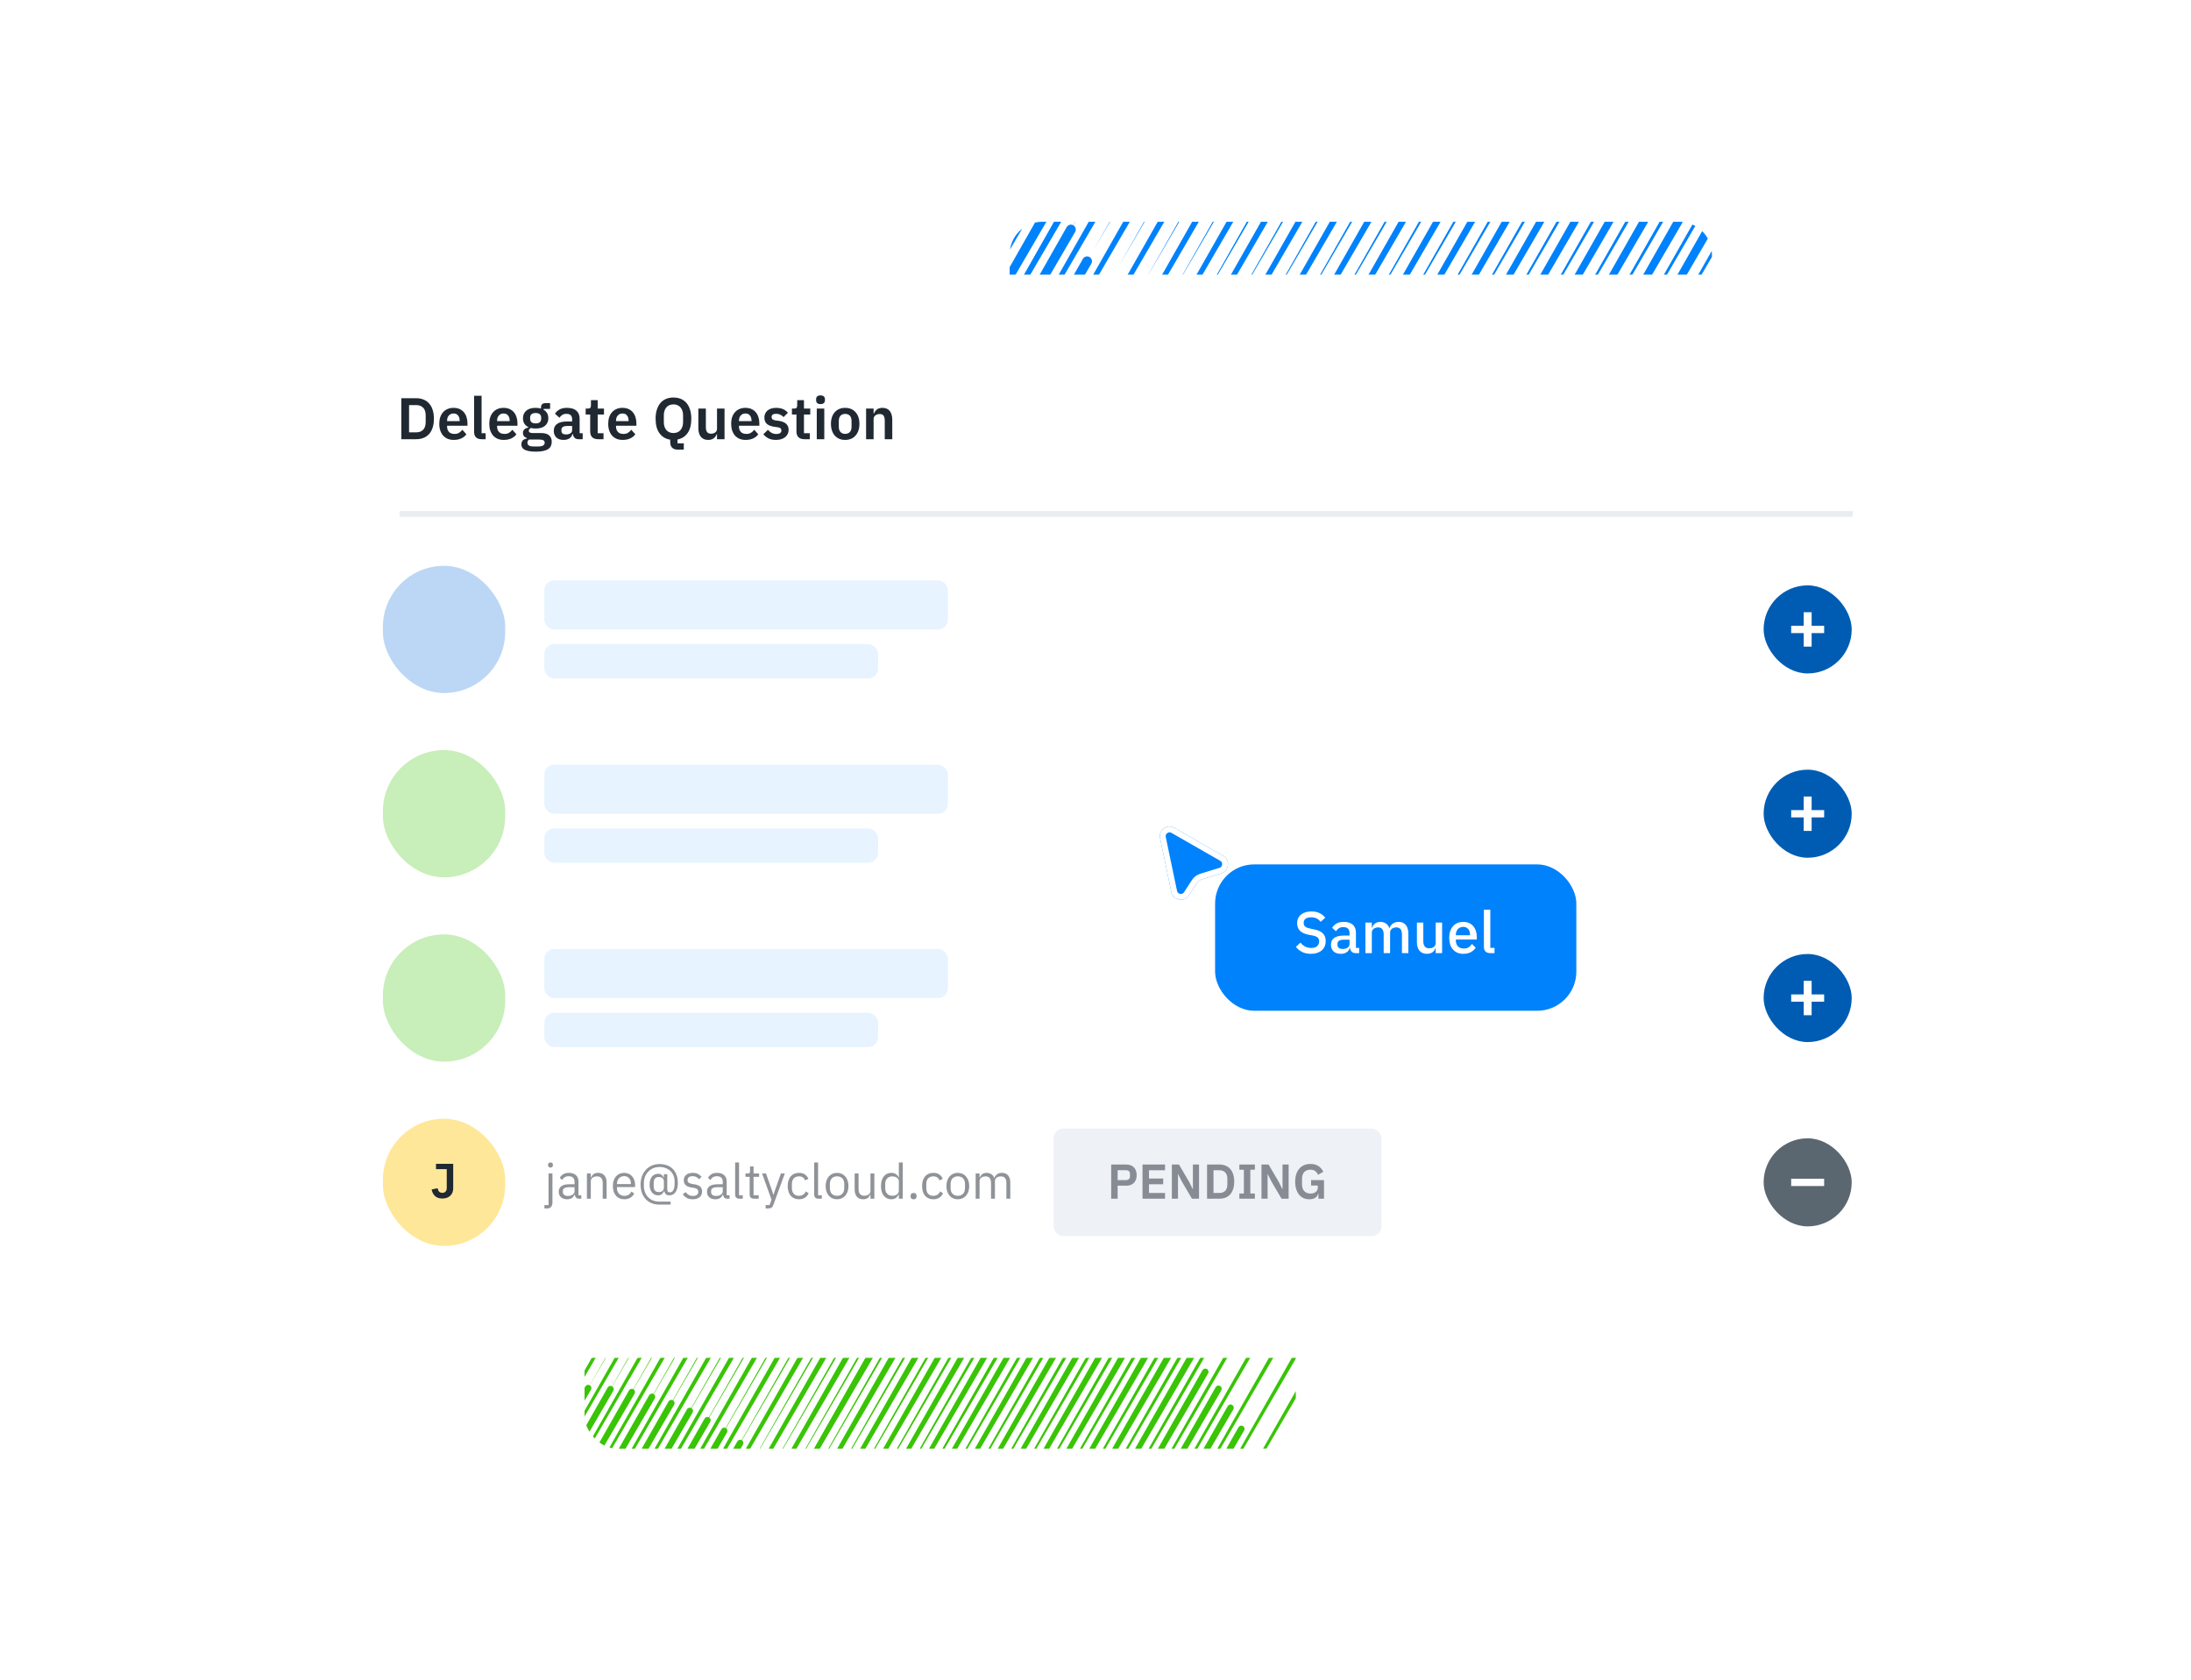 <svg width="536" height="411" viewBox="0 0 536 411" fill="none" xmlns="http://www.w3.org/2000/svg">
<g clip-path="url(#clip0_2889_248217)">
<g clip-path="url(#clip1_2889_248217)">
<path d="M292.735 76.006L383.964 -85.022C384.291 -85.59 385.014 -85.796 385.585 -85.465C386.152 -85.137 386.359 -84.411 386.03 -83.838C386.03 -83.838 292.735 76.006 292.732 76.011L292.735 76.006Z" fill="#0082FC"/>
<path d="M286.412 72.341L384.329 -100.316C384.656 -100.884 385.379 -101.091 385.95 -100.76C386.517 -100.431 386.724 -99.706 386.395 -99.133C386.395 -99.133 286.412 72.341 286.409 72.346L286.412 72.341Z" fill="#0082FC"/>
<path d="M280.088 68.674L382.759 -112.25C383.085 -112.817 383.809 -113.024 384.38 -112.693C384.947 -112.364 385.154 -111.639 384.825 -111.066C384.825 -111.066 280.088 68.674 280.085 68.679L280.088 68.674Z" fill="#0082FC"/>
<path d="M273.761 65.007L380.111 -122.314C380.437 -122.882 381.157 -123.084 381.732 -122.758C382.306 -122.431 382.506 -121.704 382.176 -121.131C382.176 -121.131 273.761 65.007 273.758 65.012L273.761 65.007Z" fill="#0082FC"/>
<path d="M267.435 61.339L376.72 -131.085C377.046 -131.653 377.767 -131.854 378.341 -131.528C378.908 -131.2 379.11 -130.477 378.786 -129.901C378.786 -129.901 267.435 61.339 267.432 61.344L267.435 61.339Z" fill="#0082FC"/>
<path d="M261.111 57.675L372.757 -138.856C373.084 -139.423 373.809 -139.622 374.378 -139.299C374.945 -138.97 375.147 -138.248 374.823 -137.672L261.111 57.675Z" fill="#0082FC"/>
<path d="M254.786 54.008L368.32 -145.804C368.646 -146.372 369.371 -146.571 369.941 -146.247C370.507 -145.919 370.707 -145.191 370.385 -144.621L254.786 54.008Z" fill="#0082FC"/>
<path d="M419.235 149.326L521.906 -31.597C522.232 -32.165 522.955 -32.372 523.527 -32.04C524.093 -31.712 524.301 -30.986 523.971 -30.414C523.971 -30.414 419.235 149.326 419.232 149.331L419.235 149.326Z" fill="#0082FC"/>
<path d="M412.907 145.659L519.257 -41.662C519.583 -42.23 520.304 -42.431 520.878 -42.105C521.453 -41.779 521.652 -41.051 521.323 -40.478C521.323 -40.478 412.907 145.659 412.904 145.664L412.907 145.659Z" fill="#0082FC"/>
<path d="M406.582 141.991L515.867 -50.433C516.193 -51 516.913 -51.202 517.488 -50.876C518.054 -50.547 518.256 -49.825 517.932 -49.249C517.932 -49.249 406.582 141.991 406.579 141.996L406.582 141.991Z" fill="#0082FC"/>
<path d="M400.257 138.329L511.904 -58.202C512.23 -58.769 512.955 -58.968 513.525 -58.645C514.091 -58.316 514.293 -57.594 513.969 -57.018L400.257 138.329Z" fill="#0082FC"/>
<path d="M393.934 134.661L507.468 -65.152C507.794 -65.719 508.52 -65.918 509.089 -65.595C509.656 -65.267 509.855 -64.539 509.534 -63.968L393.934 134.661Z" fill="#0082FC"/>
<path d="M387.606 130.995L502.62 -71.392C502.947 -71.96 503.672 -72.158 504.242 -71.835C504.808 -71.507 505.007 -70.779 504.686 -70.209L387.606 130.995Z" fill="#0082FC"/>
<path d="M381.282 127.33L497.409 -76.992C497.736 -77.559 498.461 -77.758 499.031 -77.435C499.6 -77.112 499.796 -76.379 499.475 -75.808L381.282 127.33Z" fill="#0082FC"/>
<path d="M374.955 123.663L491.857 -82.005C492.183 -82.573 492.908 -82.772 493.478 -82.448C494.047 -82.125 494.244 -81.392 493.922 -80.822L374.955 123.663Z" fill="#0082FC"/>
<path d="M368.63 119.996L485.986 -86.462C486.312 -87.029 487.037 -87.228 487.607 -86.905C488.173 -86.577 488.373 -85.849 488.051 -85.278L368.63 119.996Z" fill="#0082FC"/>
<path d="M481.879 -89.2L362.31 116.333L479.82 -90.394C480.6 -91.716 482.647 -90.619 481.879 -89.2Z" fill="#0082FC"/>
<path d="M355.982 112.666L473.337 -93.793C473.664 -94.36 474.389 -94.559 474.958 -94.236C475.525 -93.907 475.724 -93.18 475.403 -92.609L355.982 112.666Z" fill="#0082FC"/>
<path d="M349.656 108.998L466.558 -96.67C466.884 -97.238 467.61 -97.437 468.179 -97.114C468.745 -96.785 468.945 -96.057 468.624 -95.487L349.656 108.998Z" fill="#0082FC"/>
<path d="M343.328 105.33L459.452 -98.987C459.779 -99.554 460.504 -99.753 461.074 -99.43C461.64 -99.102 461.839 -98.374 461.518 -97.803L343.328 105.33Z" fill="#0082FC"/>
<path d="M337.008 101.666L452.023 -100.721C452.349 -101.288 453.074 -101.487 453.644 -101.164C454.21 -100.836 454.41 -100.108 454.088 -99.537L337.008 101.666Z" fill="#0082FC"/>
<path d="M330.678 98L444.208 -101.808C444.535 -102.375 445.26 -102.574 445.829 -102.251C446.396 -101.922 446.595 -101.195 446.274 -100.624L330.678 98Z" fill="#0082FC"/>
<path d="M324.355 94.333L436.001 -102.198C436.328 -102.765 437.048 -102.967 437.622 -102.641C438.189 -102.313 438.391 -101.59 438.067 -101.014L324.355 94.333Z" fill="#0082FC"/>
<path d="M318.035 90.669L427.32 -101.755C427.646 -102.322 428.366 -102.524 428.941 -102.198C429.507 -101.87 429.709 -101.147 429.385 -100.571C429.385 -100.571 318.035 90.669 318.032 90.674L318.035 90.669Z" fill="#0082FC"/>
<path d="M311.709 87.001L418.056 -100.314C418.382 -100.882 419.105 -101.089 419.677 -100.758C420.243 -100.429 420.451 -99.704 420.122 -99.131C420.122 -99.131 311.709 87.001 311.706 87.007L311.709 87.001Z" fill="#0082FC"/>
<path d="M305.381 83.334L408.052 -97.589C408.378 -98.156 409.102 -98.363 409.673 -98.032C410.24 -97.704 410.447 -96.978 410.118 -96.405C410.118 -96.405 305.381 83.334 305.378 83.339L305.381 83.334Z" fill="#0082FC"/>
<path d="M299.061 79.671L396.978 -92.987C397.304 -93.554 398.027 -93.761 398.599 -93.43C399.165 -93.102 399.373 -92.376 399.043 -91.803C399.043 -91.803 299.061 79.671 299.058 79.676L299.061 79.671Z" fill="#0082FC"/>
<path d="M292.731 76.003L383.96 -85.025C384.287 -85.592 385.01 -85.799 385.581 -85.468C386.148 -85.139 386.355 -84.414 386.026 -83.841C386.026 -83.841 292.731 76.003 292.728 76.008L292.731 76.003Z" fill="#0082FC"/>
<path d="M174.608 266.752L272.525 94.094C272.851 93.527 273.574 93.32 274.146 93.651C274.712 93.979 274.92 94.705 274.59 95.278C274.59 95.278 174.608 266.752 174.605 266.757L174.608 266.752Z" fill="#0082FC"/>
<path d="M168.286 263.084L270.956 82.161C271.283 81.594 272.006 81.387 272.577 81.718C273.144 82.046 273.351 82.772 273.022 83.345C273.022 83.345 168.286 263.084 168.283 263.089L168.286 263.084Z" fill="#0082FC"/>
<path d="M161.958 259.417L268.308 72.096C268.634 71.529 269.354 71.327 269.929 71.653C270.504 71.979 270.703 72.707 270.374 73.28C270.374 73.28 161.958 259.417 161.955 259.422L161.958 259.417Z" fill="#0082FC"/>
<path d="M155.633 255.75L264.917 63.326C265.244 62.758 265.964 62.556 266.538 62.883C267.105 63.211 267.307 63.934 266.983 64.509C266.983 64.509 155.633 255.75 155.63 255.755L155.633 255.75Z" fill="#0082FC"/>
<path d="M149.308 252.086L260.954 55.555C261.281 54.988 262.006 54.789 262.575 55.112C263.142 55.44 263.344 56.163 263.02 56.739L149.308 252.086Z" fill="#0082FC"/>
<path d="M142.983 248.419L256.517 48.606C256.843 48.039 257.569 47.84 258.138 48.163C258.704 48.492 258.904 49.219 258.583 49.79L142.983 248.419Z" fill="#0082FC"/>
<path d="M136.655 244.753L251.669 42.366C251.996 41.798 252.721 41.599 253.29 41.923C253.857 42.251 254.056 42.979 253.735 43.549L136.655 244.753Z" fill="#0082FC"/>
<path d="M130.333 241.089L246.46 36.767C246.787 36.199 247.512 36 248.081 36.324C248.651 36.647 248.847 37.38 248.526 37.95L130.333 241.089Z" fill="#0082FC"/>
<path d="M225.204 296.079L340.218 93.692C340.544 93.125 341.27 92.926 341.839 93.249C342.406 93.578 342.605 94.305 342.284 94.876L225.204 296.079Z" fill="#0082FC"/>
<path d="M218.875 292.413L332.406 92.605C332.732 92.038 333.457 91.839 334.027 92.162C334.593 92.491 334.792 93.219 334.471 93.789L218.875 292.413Z" fill="#0082FC"/>
<path d="M212.552 288.746L324.199 92.215C324.525 91.647 325.245 91.445 325.82 91.772C326.386 92.1 326.588 92.823 326.264 93.398L212.552 288.746Z" fill="#0082FC"/>
<path d="M206.232 285.082L315.517 92.658C315.843 92.091 316.563 91.889 317.138 92.215C317.704 92.543 317.907 93.266 317.583 93.842C317.583 93.842 206.232 285.082 206.229 285.087L206.232 285.082Z" fill="#0082FC"/>
<path d="M199.906 281.414L306.253 94.099C306.58 93.531 307.303 93.324 307.874 93.656C308.441 93.984 308.648 94.71 308.319 95.282C308.319 95.282 199.906 281.414 199.903 281.42L199.906 281.414Z" fill="#0082FC"/>
<path d="M201.942 152.988L293.171 -8.04C293.498 -8.608 294.221 -8.815 294.792 -8.483C295.359 -8.155 295.566 -7.429 295.237 -6.857C295.237 -6.857 201.942 152.988 201.939 152.993L201.942 152.988Z" fill="#0082FC"/>
<path d="M195.617 149.323L293.534 -23.334C293.861 -23.902 294.584 -24.109 295.156 -23.778C295.722 -23.449 295.929 -22.724 295.6 -22.151C295.6 -22.151 195.617 149.323 195.614 149.328L195.617 149.323Z" fill="#0082FC"/>
<path d="M189.295 145.656L291.966 -35.268C292.292 -35.835 293.016 -36.042 293.587 -35.711C294.154 -35.382 294.361 -34.657 294.032 -34.084C294.032 -34.084 189.295 145.656 189.293 145.661L189.295 145.656Z" fill="#0082FC"/>
<path d="M182.968 141.989L289.318 -45.333C289.644 -45.9 290.364 -46.102 290.939 -45.776C291.513 -45.45 291.713 -44.722 291.383 -44.149C291.383 -44.149 182.968 141.989 182.965 141.994L182.968 141.989Z" fill="#0082FC"/>
<path d="M176.642 138.321L285.927 -54.103C286.253 -54.671 286.974 -54.872 287.548 -54.546C288.115 -54.218 288.317 -53.495 287.993 -52.919C287.993 -52.919 176.642 138.321 176.64 138.326L176.642 138.321Z" fill="#0082FC"/>
<path d="M170.318 134.657L281.964 -61.874C282.291 -62.441 283.016 -62.64 283.585 -62.317C284.152 -61.988 284.354 -61.266 284.03 -60.69L170.318 134.657Z" fill="#0082FC"/>
<path d="M163.993 130.99L277.527 -68.822C277.853 -69.39 278.578 -69.589 279.148 -69.265C279.714 -68.937 279.914 -68.209 279.592 -67.639L163.993 130.99Z" fill="#0082FC"/>
<path d="M157.665 127.324L272.679 -75.063C273.005 -75.631 273.731 -75.829 274.3 -75.506C274.867 -75.178 275.066 -74.45 274.745 -73.879L157.665 127.324Z" fill="#0082FC"/>
<path d="M151.343 123.66L267.47 -80.662C267.796 -81.23 268.522 -81.428 269.091 -81.105C269.66 -80.782 269.857 -80.049 269.536 -79.478L151.343 123.66Z" fill="#0082FC"/>
<path d="M145.016 119.992L261.917 -85.676C262.244 -86.244 262.969 -86.442 263.538 -86.119C264.108 -85.796 264.304 -85.063 263.983 -84.493L145.016 119.992Z" fill="#0082FC"/>
<path d="M138.691 116.325L256.046 -90.133C256.373 -90.7 257.098 -90.899 257.667 -90.576C258.234 -90.248 258.433 -89.52 258.112 -88.949L138.691 116.325Z" fill="#0082FC"/>
<path d="M251.94 -92.87L132.37 112.662L249.88 -94.064C250.661 -95.386 252.708 -94.29 251.94 -92.87Z" fill="#0082FC"/>
<path d="M341.091 233.641L432.32 72.614C432.646 72.046 433.369 71.839 433.941 72.171C434.507 72.499 434.715 73.225 434.385 73.797C434.385 73.797 341.091 233.641 341.088 233.647L341.091 233.641Z" fill="#0082FC"/>
<path d="M334.768 229.977L432.685 57.319C433.011 56.752 433.734 56.545 434.306 56.876C434.872 57.205 435.08 57.93 434.751 58.503C434.751 58.503 334.768 229.977 334.765 229.982L334.768 229.977Z" fill="#0082FC"/>
<path d="M328.444 226.309L431.115 45.386C431.441 44.819 432.164 44.612 432.736 44.943C433.302 45.271 433.51 45.997 433.18 46.57C433.18 46.57 328.444 226.309 328.441 226.315L328.444 226.309Z" fill="#0082FC"/>
<path d="M322.116 222.642L428.466 35.321C428.792 34.754 429.513 34.552 430.087 34.878C430.662 35.204 430.861 35.932 430.532 36.505C430.532 36.505 322.116 222.642 322.113 222.648L322.116 222.642Z" fill="#0082FC"/>
<path d="M315.791 218.975L425.075 26.551C425.402 25.983 426.122 25.782 426.697 26.108C427.263 26.436 427.465 27.159 427.141 27.734C427.141 27.734 315.791 218.975 315.788 218.98L315.791 218.975Z" fill="#0082FC"/>
<path d="M309.466 215.311L421.113 18.78C421.439 18.213 422.164 18.014 422.734 18.337C423.3 18.665 423.502 19.388 423.178 19.964L309.466 215.311Z" fill="#0082FC"/>
<path d="M303.141 211.644L416.675 11.832C417.001 11.264 417.727 11.065 418.296 11.388C418.863 11.717 419.062 12.444 418.741 13.015L303.141 211.644Z" fill="#0082FC"/>
<path d="M296.813 207.978L411.827 5.591C412.154 5.023 412.879 4.825 413.449 5.148C414.015 5.476 414.214 6.204 413.893 6.774L296.813 207.978Z" fill="#0082FC"/>
<path d="M290.491 204.314L406.618 -0.008C406.945 -0.576 407.67 -0.775 408.24 -0.451C408.809 -0.128 409.005 0.605 408.684 1.175L290.491 204.314Z" fill="#0082FC"/>
<path d="M284.164 200.646L401.066 -5.022C401.392 -5.59 402.117 -5.789 402.687 -5.466C403.256 -5.142 403.453 -4.409 403.131 -3.839L284.164 200.646Z" fill="#0082FC"/>
<path d="M277.839 196.979L395.195 -9.479C395.521 -10.047 396.246 -10.245 396.816 -9.922C397.382 -9.594 397.582 -8.866 397.26 -8.295L277.839 196.979Z" fill="#0082FC"/>
<path d="M391.088 -12.216L271.519 193.316L389.028 -13.41C389.809 -14.733 391.856 -13.636 391.088 -12.216Z" fill="#0082FC"/>
<path d="M265.191 189.647L382.546 -16.811C382.873 -17.378 383.598 -17.577 384.167 -17.254C384.734 -16.925 384.933 -16.198 384.612 -15.627L265.191 189.647Z" fill="#0082FC"/>
<path d="M258.865 185.982L375.767 -19.687C376.093 -20.255 376.819 -20.453 377.388 -20.13C377.954 -19.802 378.154 -19.074 377.833 -18.503L258.865 185.982Z" fill="#0082FC"/>
<path d="M252.535 182.313L368.659 -22.003C368.986 -22.571 369.711 -22.77 370.281 -22.447C370.847 -22.118 371.046 -21.39 370.725 -20.82L252.535 182.313Z" fill="#0082FC"/>
<path d="M246.216 178.65L361.23 -23.737C361.556 -24.305 362.282 -24.504 362.851 -24.18C363.417 -23.852 363.617 -23.124 363.295 -22.554L246.216 178.65Z" fill="#0082FC"/>
<path d="M239.887 174.983L353.417 -24.824C353.744 -25.392 354.469 -25.59 355.038 -25.267C355.605 -24.939 355.804 -24.211 355.483 -23.641L239.887 174.983Z" fill="#0082FC"/>
<path d="M233.564 171.316L345.21 -25.215C345.537 -25.782 346.257 -25.984 346.831 -25.658C347.398 -25.33 347.6 -24.607 347.276 -24.031L233.564 171.316Z" fill="#0082FC"/>
<path d="M227.244 167.652L336.529 -24.771C336.855 -25.339 337.575 -25.541 338.15 -25.215C338.716 -24.886 338.918 -24.164 338.594 -23.588C338.594 -23.588 227.244 167.652 227.241 167.658L227.244 167.652Z" fill="#0082FC"/>
<path d="M220.918 163.985L327.265 -23.331C327.591 -23.899 328.314 -24.105 328.886 -23.774C329.452 -23.446 329.66 -22.72 329.331 -22.148C329.331 -22.148 220.918 163.985 220.915 163.99L220.918 163.985Z" fill="#0082FC"/>
<path d="M214.59 160.318L317.261 -20.605C317.587 -21.173 318.311 -21.38 318.882 -21.049C319.449 -20.72 319.656 -19.995 319.327 -19.422C319.327 -19.422 214.59 160.318 214.587 160.323L214.59 160.318Z" fill="#0082FC"/>
<path d="M208.27 156.653L306.187 -16.004C306.513 -16.572 307.236 -16.778 307.808 -16.447C308.374 -16.119 308.582 -15.393 308.252 -14.82C308.252 -14.82 208.27 156.654 208.267 156.659L208.27 156.653Z" fill="#0082FC"/>
<path d="M201.942 152.987L293.171 -8.041C293.498 -8.609 294.221 -8.815 294.792 -8.484C295.359 -8.156 295.566 -7.43 295.237 -6.857C295.237 -6.857 201.942 152.987 201.939 152.992L201.942 152.987Z" fill="#0082FC"/>
</g>
</g>
<g clip-path="url(#clip2_2889_248217)">
<path d="M214.89 382.091L275.623 274.892C275.84 274.514 276.321 274.377 276.702 274.597C277.079 274.816 277.217 275.299 276.998 275.68C276.998 275.68 214.89 382.091 214.888 382.094L214.89 382.091Z" fill="#39C406"/>
<path d="M210.68 379.651L275.865 264.71C276.082 264.333 276.563 264.195 276.944 264.415C277.321 264.634 277.459 265.117 277.24 265.498C277.24 265.498 210.68 379.651 210.678 379.655L210.68 379.651Z" fill="#39C406"/>
<path d="M206.47 377.21L274.82 256.766C275.037 256.388 275.518 256.251 275.899 256.471C276.276 256.69 276.414 257.173 276.195 257.554C276.195 257.554 206.47 377.21 206.468 377.213L206.47 377.21Z" fill="#39C406"/>
<path d="M202.257 374.769L273.056 250.066C273.273 249.688 273.753 249.554 274.135 249.771C274.518 249.988 274.65 250.473 274.431 250.854C274.431 250.854 202.257 374.769 202.255 374.772L202.257 374.769Z" fill="#39C406"/>
<path d="M198.048 372.327L270.8 244.227C271.018 243.849 271.497 243.715 271.879 243.932C272.257 244.151 272.391 244.632 272.175 245.015C272.175 245.015 198.048 372.327 198.046 372.33L198.048 372.327Z" fill="#39C406"/>
<path d="M193.837 369.888L268.162 239.054C268.379 238.676 268.862 238.544 269.241 238.759C269.618 238.978 269.753 239.459 269.537 239.842L193.837 369.888Z" fill="#39C406"/>
<path d="M189.627 367.447L265.208 234.428C265.426 234.05 265.909 233.918 266.288 234.133C266.665 234.352 266.797 234.836 266.584 235.216L189.627 367.447Z" fill="#39C406"/>
<path d="M185.415 365.006L261.982 230.274C262.199 229.896 262.682 229.764 263.061 229.979C263.438 230.197 263.571 230.682 263.357 231.062L185.415 365.006Z" fill="#39C406"/>
<path d="M181.206 362.567L258.513 226.546C258.73 226.169 259.213 226.036 259.592 226.251C259.971 226.467 260.102 226.954 259.888 227.334L181.206 362.567Z" fill="#39C406"/>
<path d="M176.993 360.125L254.816 223.208C255.033 222.831 255.516 222.698 255.895 222.914C256.274 223.129 256.405 223.617 256.191 223.996L176.993 360.125Z" fill="#39C406"/>
<path d="M172.782 357.684L250.908 220.242C251.125 219.864 251.608 219.732 251.987 219.947C252.364 220.165 252.497 220.65 252.283 221.03L172.782 357.684Z" fill="#39C406"/>
<path d="M248.173 218.419L168.573 355.245L246.801 217.624C247.321 216.744 248.684 217.474 248.173 218.419Z" fill="#39C406"/>
<path d="M164.362 352.803L242.488 215.361C242.705 214.983 243.188 214.851 243.567 215.066C243.944 215.284 244.077 215.769 243.863 216.149L164.362 352.803Z" fill="#39C406"/>
<path d="M160.151 350.363L237.974 213.446C238.191 213.068 238.674 212.936 239.053 213.151C239.43 213.369 239.563 213.854 239.349 214.234L160.151 350.363Z" fill="#39C406"/>
<path d="M155.938 347.921L233.244 211.904C233.461 211.526 233.944 211.394 234.323 211.609C234.7 211.827 234.833 212.312 234.619 212.692L155.938 347.921Z" fill="#39C406"/>
<path d="M151.731 345.482L228.298 210.749C228.516 210.372 228.998 210.239 229.377 210.454C229.755 210.673 229.887 211.158 229.673 211.537L151.731 345.482Z" fill="#39C406"/>
<path d="M147.518 343.041L223.097 210.026C223.314 209.648 223.797 209.516 224.176 209.731C224.553 209.949 224.686 210.434 224.472 210.814L147.518 343.041Z" fill="#39C406"/>
<path d="M143.307 340.6L217.632 209.766C217.85 209.388 218.329 209.254 218.711 209.471C219.089 209.69 219.223 210.171 219.007 210.554L143.307 340.6Z" fill="#39C406"/>
<path d="M139.1 338.161L211.853 210.061C212.07 209.683 212.55 209.549 212.932 209.766C213.309 209.985 213.444 210.466 213.228 210.849C213.228 210.849 139.1 338.161 139.098 338.164L139.1 338.161Z" fill="#39C406"/>
<path d="M134.888 335.719L205.685 211.02C205.902 210.642 206.384 210.504 206.764 210.725C207.141 210.944 207.279 211.427 207.06 211.808C207.06 211.808 134.888 335.719 134.886 335.723L134.888 335.719Z" fill="#39C406"/>
<path d="M130.677 333.278L199.027 212.834C199.244 212.457 199.725 212.319 200.106 212.539C200.483 212.758 200.621 213.241 200.402 213.622C200.402 213.622 130.677 333.278 130.675 333.281L130.677 333.278Z" fill="#39C406"/>
<path d="M126.469 330.839L191.654 215.898C191.871 215.52 192.352 215.382 192.733 215.603C193.11 215.821 193.248 216.305 193.029 216.686C193.029 216.686 126.469 330.839 126.467 330.842L126.469 330.839Z" fill="#39C406"/>
<path d="M122.255 328.397L182.988 221.199C183.205 220.821 183.686 220.683 184.067 220.904C184.444 221.122 184.582 221.605 184.363 221.987C184.363 221.987 122.255 328.397 122.253 328.401L122.255 328.397Z" fill="#39C406"/>
<path d="M307.523 435.782L368.255 328.583C368.473 328.206 368.954 328.068 369.335 328.288C369.712 328.507 369.85 328.99 369.63 329.371C369.63 329.371 307.523 435.782 307.521 435.786L307.523 435.782Z" fill="#39C406"/>
<path d="M303.312 433.343L368.498 318.402C368.715 318.024 369.196 317.886 369.577 318.107C369.954 318.325 370.092 318.808 369.873 319.19C369.873 319.19 303.312 433.343 303.31 433.346L303.312 433.343Z" fill="#39C406"/>
<path d="M299.103 430.901L367.453 310.457C367.67 310.08 368.151 309.942 368.532 310.162C368.909 310.381 369.047 310.864 368.828 311.245C368.828 311.245 299.103 430.901 299.101 430.904L299.103 430.901Z" fill="#39C406"/>
<path d="M294.892 428.46L365.691 303.757C365.908 303.379 366.388 303.245 366.77 303.462C367.153 303.679 367.285 304.164 367.066 304.545C367.066 304.545 294.892 428.46 294.89 428.463L294.892 428.46Z" fill="#39C406"/>
<path d="M290.681 426.018L363.433 297.918C363.65 297.541 364.13 297.406 364.512 297.623C364.889 297.842 365.024 298.323 364.808 298.706C364.808 298.706 290.681 426.018 290.679 426.022L290.681 426.018Z" fill="#39C406"/>
<path d="M286.47 423.58L360.794 292.747C361.012 292.369 361.495 292.236 361.874 292.452C362.251 292.67 362.385 293.151 362.17 293.534L286.47 423.58Z" fill="#39C406"/>
<path d="M282.26 421.138L357.841 288.12C358.059 287.742 358.541 287.609 358.92 287.825C359.298 288.043 359.43 288.528 359.216 288.908L282.26 421.138Z" fill="#39C406"/>
<path d="M278.048 418.698L354.615 283.965C354.832 283.587 355.315 283.455 355.694 283.67C356.071 283.889 356.204 284.373 355.99 284.753L278.048 418.698Z" fill="#39C406"/>
<path d="M273.838 416.258L351.146 280.238C351.363 279.86 351.846 279.728 352.225 279.943C352.604 280.158 352.735 280.646 352.521 281.026L273.838 416.258Z" fill="#39C406"/>
<path d="M269.626 413.817L347.449 276.9C347.666 276.522 348.149 276.39 348.528 276.605C348.907 276.82 349.038 277.308 348.824 277.688L269.626 413.817Z" fill="#39C406"/>
<path d="M265.415 411.376L343.54 273.933C343.758 273.555 344.241 273.423 344.62 273.638C344.997 273.857 345.129 274.341 344.916 274.721L265.415 411.376Z" fill="#39C406"/>
<path d="M340.805 272.111L261.206 408.937L339.434 271.316C339.954 270.436 341.317 271.166 340.805 272.111Z" fill="#39C406"/>
<path d="M256.995 406.496L335.121 269.053C335.338 268.675 335.821 268.543 336.2 268.758C336.577 268.977 336.71 269.461 336.496 269.841L256.995 406.496Z" fill="#39C406"/>
<path d="M252.784 404.054L330.607 267.137C330.824 266.759 331.307 266.627 331.686 266.842C332.063 267.061 332.196 267.545 331.982 267.925L252.784 404.054Z" fill="#39C406"/>
<path d="M248.571 401.612L325.876 265.595C326.094 265.217 326.577 265.085 326.956 265.3C327.333 265.519 327.465 266.003 327.252 266.383L248.571 401.612Z" fill="#39C406"/>
<path d="M244.364 399.173L320.931 264.441C321.148 264.063 321.631 263.931 322.01 264.146C322.387 264.364 322.52 264.849 322.306 265.229L244.364 399.173Z" fill="#39C406"/>
<path d="M240.151 396.732L315.73 263.717C315.947 263.339 316.43 263.207 316.809 263.422C317.186 263.641 317.319 264.125 317.105 264.505L240.151 396.732Z" fill="#39C406"/>
<path d="M235.94 394.291L310.265 263.457C310.482 263.08 310.962 262.945 311.344 263.162C311.721 263.381 311.856 263.862 311.64 264.245L235.94 394.291Z" fill="#39C406"/>
<path d="M231.733 391.852L304.486 263.752C304.703 263.375 305.182 263.24 305.565 263.457C305.942 263.676 306.077 264.157 305.861 264.54C305.861 264.54 231.733 391.852 231.731 391.856L231.733 391.852Z" fill="#39C406"/>
<path d="M227.521 389.411L298.318 264.711C298.535 264.334 299.017 264.196 299.397 264.416C299.774 264.635 299.912 265.118 299.693 265.499C299.693 265.499 227.521 389.411 227.519 389.414L227.521 389.411Z" fill="#39C406"/>
<path d="M223.31 386.969L291.66 266.526C291.877 266.148 292.358 266.01 292.739 266.231C293.116 266.449 293.254 266.933 293.035 267.314C293.035 267.314 223.31 386.969 223.308 386.973L223.31 386.969Z" fill="#39C406"/>
<path d="M219.102 384.53L284.287 269.589C284.504 269.211 284.985 269.074 285.366 269.294C285.743 269.513 285.881 269.996 285.662 270.377C285.662 270.377 219.102 384.53 219.1 384.534L219.102 384.53Z" fill="#39C406"/>
<path d="M214.888 382.089L275.621 274.89C275.838 274.512 276.319 274.375 276.7 274.595C277.077 274.814 277.215 275.297 276.996 275.678C276.996 275.678 214.888 382.089 214.886 382.092L214.888 382.089Z" fill="#39C406"/>
<path d="M122.257 328.397L182.99 221.199C183.207 220.821 183.688 220.683 184.069 220.904C184.446 221.122 184.584 221.605 184.365 221.987C184.365 221.987 122.257 328.397 122.255 328.401L122.257 328.397Z" fill="#39C406"/>
<path d="M118.047 325.958L183.232 211.017C183.449 210.639 183.931 210.502 184.311 210.722C184.688 210.941 184.826 211.424 184.607 211.805C184.607 211.805 118.047 325.958 118.045 325.961L118.047 325.958Z" fill="#39C406"/>
<path d="M113.837 323.516L182.187 203.073C182.404 202.695 182.886 202.557 183.266 202.778C183.643 202.996 183.781 203.479 183.562 203.861C183.562 203.861 113.837 323.516 113.835 323.52L113.837 323.516Z" fill="#39C406"/>
<path d="M109.624 321.075L180.423 196.373C180.641 195.995 181.12 195.86 181.502 196.078C181.885 196.295 182.018 196.779 181.798 197.16C181.798 197.16 109.624 321.075 109.622 321.079L109.624 321.075Z" fill="#39C406"/>
<path d="M105.415 318.634L178.167 190.535C178.385 190.157 178.864 190.023 179.247 190.24C179.624 190.458 179.758 190.939 179.543 191.323C179.543 191.323 105.415 318.634 105.413 318.638L105.415 318.634Z" fill="#39C406"/>
<path d="M101.204 316.196L175.529 185.362C175.746 184.984 176.229 184.852 176.608 185.067C176.985 185.285 177.12 185.766 176.904 186.15L101.204 316.196Z" fill="#39C406"/>
<path d="M96.995 313.753L172.576 180.735C172.793 180.357 173.276 180.225 173.655 180.44C174.032 180.658 174.165 181.143 173.951 181.523L96.995 313.753Z" fill="#39C406"/>
<path d="M92.782 311.313L169.349 176.581C169.566 176.203 170.049 176.07 170.428 176.286C170.805 176.504 170.938 176.989 170.724 177.368L92.782 311.313Z" fill="#39C406"/>
<path d="M88.573 308.874L165.88 172.853C166.098 172.475 166.58 172.343 166.959 172.558C167.339 172.773 167.469 173.261 167.255 173.641L88.573 308.874Z" fill="#39C406"/>
<path d="M84.36 306.432L162.183 169.515C162.4 169.137 162.883 169.005 163.262 169.22C163.641 169.435 163.772 169.923 163.558 170.303L84.36 306.432Z" fill="#39C406"/>
<path d="M102.563 489.547L180.386 352.63C180.603 352.253 181.086 352.12 181.465 352.335C181.844 352.551 181.975 353.038 181.761 353.418L102.563 489.547Z" fill="#39C406"/>
<path d="M98.353 487.106L176.478 349.664C176.695 349.286 177.178 349.153 177.557 349.369C177.934 349.587 178.067 350.072 177.853 350.451L98.353 487.106Z" fill="#39C406"/>
<path d="M173.743 347.841L94.144 484.667L172.372 347.046C172.892 346.166 174.254 346.896 173.743 347.841Z" fill="#39C406"/>
<path d="M89.933 482.225L168.058 344.783C168.275 344.405 168.758 344.273 169.137 344.488C169.514 344.706 169.647 345.191 169.433 345.571L89.933 482.225Z" fill="#39C406"/>
<path d="M85.721 479.785L163.544 342.868C163.762 342.49 164.245 342.358 164.624 342.573C165.001 342.791 165.133 343.276 164.92 343.656L85.721 479.785Z" fill="#39C406"/>
<path d="M81.508 477.343L158.814 341.326C159.031 340.948 159.514 340.816 159.893 341.031C160.27 341.249 160.403 341.734 160.189 342.114L81.508 477.343Z" fill="#39C406"/>
<path d="M77.302 474.904L153.869 340.171C154.086 339.794 154.569 339.661 154.948 339.876C155.325 340.095 155.458 340.579 155.244 340.959L77.302 474.904Z" fill="#39C406"/>
<path d="M73.088 472.463L148.667 339.448C148.885 339.07 149.368 338.938 149.747 339.153C150.124 339.371 150.256 339.856 150.043 340.236L73.088 472.463Z" fill="#39C406"/>
<path d="M68.878 470.022L143.203 339.188C143.42 338.81 143.899 338.676 144.282 338.893C144.659 339.112 144.794 339.593 144.578 339.976L68.878 470.022Z" fill="#39C406"/>
<path d="M154.447 433.339L215.179 326.14C215.396 325.762 215.878 325.625 216.258 325.845C216.635 326.064 216.774 326.547 216.554 326.928C216.554 326.928 154.447 433.339 154.445 433.342L154.447 433.339Z" fill="#39C406"/>
<path d="M150.236 430.899L215.421 315.958C215.639 315.581 216.12 315.443 216.501 315.663C216.878 315.882 217.016 316.365 216.796 316.746C216.796 316.746 150.236 430.899 150.234 430.903L150.236 430.899Z" fill="#39C406"/>
<path d="M146.027 428.458L214.376 308.014C214.594 307.636 215.075 307.499 215.456 307.719C215.833 307.938 215.971 308.421 215.752 308.802C215.752 308.802 146.027 428.458 146.025 428.461L146.027 428.458Z" fill="#39C406"/>
<path d="M141.814 426.017L212.613 301.314C212.83 300.936 213.309 300.802 213.692 301.019C214.074 301.236 214.207 301.721 213.988 302.102C213.988 302.102 141.814 426.017 141.812 426.02L141.814 426.017Z" fill="#39C406"/>
<path d="M137.604 423.575L210.357 295.475C210.574 295.097 211.054 294.963 211.436 295.18C211.813 295.399 211.948 295.88 211.732 296.263C211.732 296.263 137.604 423.575 137.602 423.578L137.604 423.575Z" fill="#39C406"/>
<path d="M133.393 421.136L207.718 290.302C207.935 289.924 208.418 289.792 208.797 290.007C209.174 290.226 209.309 290.707 209.093 291.09L133.393 421.136Z" fill="#39C406"/>
<path d="M129.184 418.695L204.765 285.676C204.982 285.298 205.465 285.166 205.844 285.381C206.221 285.6 206.354 286.084 206.14 286.464L129.184 418.695Z" fill="#39C406"/>
<path d="M124.972 416.254L201.539 281.522C201.756 281.144 202.239 281.012 202.618 281.227C202.995 281.446 203.128 281.93 202.914 282.31L124.972 416.254Z" fill="#39C406"/>
<path d="M120.762 413.815L198.07 277.794C198.287 277.417 198.77 277.284 199.149 277.499C199.528 277.715 199.659 278.203 199.445 278.582L120.762 413.815Z" fill="#39C406"/>
<path d="M116.549 411.373L194.372 274.457C194.59 274.079 195.073 273.946 195.452 274.162C195.831 274.377 195.961 274.865 195.748 275.244L116.549 411.373Z" fill="#39C406"/>
<path d="M112.339 408.932L190.464 271.49C190.682 271.112 191.164 270.98 191.544 271.195C191.921 271.413 192.053 271.898 191.839 272.278L112.339 408.932Z" fill="#39C406"/>
<path d="M187.729 269.667L108.13 406.493L186.358 268.872C186.878 267.992 188.241 268.722 187.729 269.667Z" fill="#39C406"/>
<path d="M103.919 404.051L182.044 266.609C182.262 266.231 182.745 266.099 183.124 266.314C183.501 266.532 183.633 267.017 183.42 267.397L103.919 404.051Z" fill="#39C406"/>
<path d="M99.707 401.611L177.531 264.694C177.748 264.316 178.231 264.184 178.61 264.399C178.987 264.617 179.12 265.102 178.906 265.482L99.707 401.611Z" fill="#39C406"/>
<path d="M95.495 399.169L172.8 263.152C173.018 262.774 173.5 262.642 173.879 262.857C174.257 263.075 174.389 263.56 174.175 263.94L95.495 399.169Z" fill="#39C406"/>
<path d="M91.288 396.73L167.855 261.998C168.072 261.62 168.555 261.487 168.934 261.703C169.311 261.921 169.444 262.406 169.23 262.785L91.288 396.73Z" fill="#39C406"/>
<path d="M87.075 394.289L162.654 261.274C162.871 260.896 163.354 260.764 163.733 260.979C164.11 261.197 164.243 261.682 164.029 262.062L87.075 394.289Z" fill="#39C406"/>
<path d="M82.864 391.848L157.189 261.014C157.406 260.636 157.886 260.502 158.268 260.719C158.645 260.938 158.78 261.419 158.564 261.802L82.864 391.848Z" fill="#39C406"/>
<path d="M78.657 389.409L151.41 261.309C151.627 260.931 152.106 260.797 152.489 261.014C152.866 261.233 153.001 261.714 152.785 262.097C152.785 262.097 78.657 389.409 78.655 389.412L78.657 389.409Z" fill="#39C406"/>
<path d="M74.445 386.967L145.242 262.268C145.459 261.89 145.94 261.752 146.321 261.973C146.698 262.192 146.836 262.675 146.617 263.056C146.617 263.056 74.445 386.967 74.443 386.971L74.445 386.967Z" fill="#39C406"/>
<path d="M234.447 479.709L305.246 355.006C305.463 354.629 305.942 354.494 306.325 354.711C306.707 354.928 306.84 355.413 306.621 355.794C306.621 355.794 234.447 479.709 234.445 479.712L234.447 479.709Z" fill="#39C406"/>
<path d="M230.237 477.267L302.99 349.167C303.207 348.79 303.686 348.655 304.069 348.872C304.446 349.091 304.581 349.572 304.365 349.955C304.365 349.955 230.237 477.267 230.235 477.271L230.237 477.267Z" fill="#39C406"/>
<path d="M226.026 474.828L300.351 343.995C300.568 343.617 301.051 343.484 301.43 343.7C301.807 343.918 301.942 344.399 301.726 344.783L226.026 474.828Z" fill="#39C406"/>
<path d="M221.817 472.387L297.398 339.369C297.615 338.991 298.098 338.858 298.477 339.074C298.854 339.292 298.987 339.777 298.773 340.157L221.817 472.387Z" fill="#39C406"/>
<path d="M217.604 469.947L294.171 335.214C294.389 334.836 294.871 334.704 295.251 334.919C295.628 335.138 295.76 335.622 295.546 336.002L217.604 469.947Z" fill="#39C406"/>
<path d="M213.395 467.507L290.703 331.487C290.92 331.109 291.403 330.977 291.782 331.192C292.161 331.407 292.292 331.895 292.078 332.275L213.395 467.507Z" fill="#39C406"/>
<path d="M209.182 465.066L287.005 328.149C287.223 327.771 287.705 327.639 288.085 327.854C288.464 328.069 288.594 328.557 288.38 328.937L209.182 465.066Z" fill="#39C406"/>
<path d="M204.972 462.625L283.097 325.182C283.314 324.804 283.797 324.672 284.176 324.887C284.553 325.106 284.686 325.59 284.472 325.97L204.972 462.625Z" fill="#39C406"/>
<path d="M280.362 323.36L200.763 460.186L278.991 322.565C279.511 321.685 280.873 322.415 280.362 323.36Z" fill="#39C406"/>
<path d="M196.552 457.744L274.677 320.301C274.894 319.923 275.377 319.791 275.756 320.006C276.133 320.225 276.266 320.709 276.052 321.089L196.552 457.744Z" fill="#39C406"/>
<path d="M192.34 455.303L270.164 318.386C270.381 318.008 270.864 317.876 271.243 318.091C271.62 318.31 271.753 318.794 271.539 319.174L192.34 455.303Z" fill="#39C406"/>
<path d="M188.127 452.861L265.433 316.844C265.65 316.466 266.133 316.334 266.512 316.549C266.889 316.768 267.022 317.252 266.808 317.632L188.127 452.861Z" fill="#39C406"/>
<path d="M183.921 450.422L260.488 315.69C260.705 315.312 261.188 315.18 261.567 315.395C261.944 315.613 262.077 316.098 261.863 316.478L183.921 450.422Z" fill="#39C406"/>
<path d="M179.707 447.981L255.287 314.966C255.504 314.588 255.987 314.456 256.366 314.671C256.743 314.89 256.876 315.374 256.662 315.754L179.707 447.981Z" fill="#39C406"/>
<path d="M175.497 445.54L249.822 314.707C250.039 314.329 250.518 314.194 250.901 314.412C251.278 314.63 251.413 315.111 251.197 315.494L175.497 445.54Z" fill="#39C406"/>
<path d="M171.29 443.101L244.042 315.001C244.26 314.624 244.739 314.489 245.122 314.706C245.499 314.925 245.633 315.406 245.418 315.789C245.418 315.789 171.29 443.101 171.288 443.105L171.29 443.101Z" fill="#39C406"/>
<path d="M167.078 440.66L237.874 315.96C238.092 315.583 238.573 315.445 238.954 315.665C239.331 315.884 239.469 316.367 239.25 316.748C239.25 316.748 167.078 440.66 167.076 440.663L167.078 440.66Z" fill="#39C406"/>
<path d="M162.867 438.218L231.216 317.775C231.434 317.397 231.915 317.259 232.295 317.48C232.673 317.698 232.811 318.182 232.591 318.563C232.591 318.563 162.867 438.218 162.865 438.222L162.867 438.218Z" fill="#39C406"/>
<path d="M158.658 435.779L223.843 320.838C224.06 320.461 224.542 320.323 224.922 320.543C225.299 320.762 225.438 321.245 225.218 321.626C225.218 321.626 158.658 435.779 158.656 435.783L158.658 435.779Z" fill="#39C406"/>
<path d="M154.445 433.338L215.177 326.139C215.394 325.761 215.876 325.624 216.256 325.844C216.633 326.063 216.772 326.546 216.552 326.927C216.552 326.927 154.445 433.338 154.443 433.341L154.445 433.338Z" fill="#39C406"/>
</g>
<g filter="url(#filter0_d_2889_248217)">
<rect x="62" y="73" width="412" height="265" rx="12" fill="white"/>
<path d="M92.844 103.231H96.493C97.144 103.231 97.733 103.337 98.26 103.547C98.796 103.758 99.251 104.074 99.624 104.496C100.007 104.907 100.3 105.429 100.501 106.061C100.711 106.684 100.817 107.412 100.817 108.245C100.817 109.078 100.711 109.811 100.501 110.443C100.3 111.065 100.007 111.587 99.624 112.009C99.251 112.42 98.796 112.732 98.26 112.942C97.733 113.153 97.144 113.258 96.493 113.258H92.844V103.231ZM96.493 111.578C97.201 111.578 97.762 111.372 98.174 110.96C98.595 110.538 98.805 109.897 98.805 109.035V107.455C98.805 106.593 98.595 105.956 98.174 105.544C97.762 105.123 97.201 104.912 96.493 104.912H94.74V111.578H96.493ZM105.664 113.431C105.109 113.431 104.611 113.34 104.17 113.158C103.739 112.966 103.371 112.703 103.064 112.368C102.767 112.023 102.537 111.611 102.375 111.132C102.212 110.644 102.13 110.098 102.13 109.495C102.13 108.901 102.207 108.365 102.36 107.886C102.523 107.407 102.753 107 103.05 106.665C103.347 106.32 103.711 106.057 104.142 105.875C104.572 105.683 105.061 105.587 105.607 105.587C106.191 105.587 106.699 105.688 107.129 105.889C107.56 106.09 107.915 106.363 108.193 106.708C108.47 107.053 108.676 107.455 108.81 107.914C108.954 108.365 109.026 108.848 109.026 109.365V109.969H104.041V110.155C104.041 110.701 104.194 111.142 104.501 111.477C104.807 111.803 105.262 111.965 105.865 111.965C106.325 111.965 106.699 111.87 106.986 111.678C107.283 111.487 107.546 111.242 107.776 110.946L108.767 112.052C108.461 112.483 108.039 112.823 107.503 113.072C106.976 113.311 106.363 113.431 105.664 113.431ZM105.636 106.966C105.147 106.966 104.759 107.129 104.472 107.455C104.185 107.78 104.041 108.202 104.041 108.719V108.834H107.115V108.705C107.115 108.187 106.986 107.771 106.727 107.455C106.478 107.129 106.114 106.966 105.636 106.966ZM112.482 113.258C111.85 113.258 111.386 113.1 111.089 112.784C110.792 112.468 110.643 112.023 110.643 111.448V102.628H112.482V111.793H113.473V113.258H112.482ZM117.897 113.431C117.342 113.431 116.844 113.34 116.403 113.158C115.972 112.966 115.603 112.703 115.297 112.368C115 112.023 114.77 111.611 114.607 111.132C114.445 110.644 114.363 110.098 114.363 109.495C114.363 108.901 114.44 108.365 114.593 107.886C114.756 107.407 114.986 107 115.283 106.665C115.58 106.32 115.943 106.057 116.374 105.875C116.805 105.683 117.294 105.587 117.84 105.587C118.424 105.587 118.931 105.688 119.362 105.889C119.793 106.09 120.148 106.363 120.425 106.708C120.703 107.053 120.909 107.455 121.043 107.914C121.187 108.365 121.259 108.848 121.259 109.365V109.969H116.274V110.155C116.274 110.701 116.427 111.142 116.734 111.477C117.04 111.803 117.495 111.965 118.098 111.965C118.558 111.965 118.931 111.87 119.219 111.678C119.516 111.487 119.779 111.242 120.009 110.946L121 112.052C120.694 112.483 120.272 112.823 119.736 113.072C119.209 113.311 118.596 113.431 117.897 113.431ZM117.868 106.966C117.38 106.966 116.992 107.129 116.705 107.455C116.418 107.78 116.274 108.202 116.274 108.719V108.834H119.348V108.705C119.348 108.187 119.219 107.771 118.96 107.455C118.711 107.129 118.347 106.966 117.868 106.966ZM129.642 113.89C129.642 114.283 129.571 114.628 129.427 114.925C129.293 115.231 129.068 115.485 128.752 115.686C128.436 115.887 128.029 116.04 127.531 116.146C127.033 116.251 126.425 116.304 125.706 116.304C125.074 116.304 124.538 116.261 124.097 116.174C123.657 116.098 123.293 115.983 123.006 115.83C122.728 115.686 122.527 115.504 122.402 115.284C122.278 115.064 122.216 114.815 122.216 114.537C122.216 114.115 122.33 113.785 122.56 113.546C122.8 113.316 123.13 113.167 123.552 113.1V112.942C123.245 112.866 123.006 112.717 122.833 112.497C122.67 112.267 122.589 111.999 122.589 111.692C122.589 111.501 122.627 111.333 122.704 111.19C122.781 111.036 122.881 110.907 123.006 110.802C123.14 110.697 123.288 110.61 123.451 110.543C123.614 110.467 123.786 110.409 123.968 110.371V110.313C123.508 110.103 123.164 109.811 122.934 109.437C122.714 109.064 122.603 108.628 122.603 108.13C122.603 107.364 122.867 106.751 123.394 106.291C123.92 105.822 124.691 105.587 125.706 105.587C125.936 105.587 126.161 105.602 126.381 105.63C126.611 105.659 126.822 105.707 127.014 105.774V105.53C127.014 104.802 127.368 104.438 128.077 104.438H129.24V105.846H127.646V106.047C128.038 106.267 128.33 106.555 128.522 106.909C128.713 107.263 128.809 107.67 128.809 108.13C128.809 108.886 128.546 109.495 128.019 109.954C127.502 110.414 126.731 110.644 125.706 110.644C125.266 110.644 124.883 110.601 124.557 110.515C124.413 110.582 124.289 110.673 124.184 110.787C124.078 110.893 124.026 111.027 124.026 111.19C124.026 111.563 124.351 111.75 125.002 111.75H127.014C127.933 111.75 128.599 111.941 129.01 112.325C129.432 112.698 129.642 113.22 129.642 113.89ZM127.919 114.106C127.919 113.866 127.823 113.68 127.631 113.546C127.44 113.412 127.109 113.344 126.64 113.344H124.083C123.824 113.536 123.695 113.795 123.695 114.12C123.695 114.408 123.815 114.633 124.054 114.795C124.294 114.958 124.701 115.04 125.275 115.04H126.195C126.798 115.04 127.234 114.963 127.502 114.81C127.78 114.657 127.919 114.422 127.919 114.106ZM125.706 109.394C126.607 109.394 127.057 109.011 127.057 108.245V108.001C127.057 107.234 126.607 106.851 125.706 106.851C124.806 106.851 124.356 107.234 124.356 108.001V108.245C124.356 109.011 124.806 109.394 125.706 109.394ZM136.192 113.258C135.79 113.258 135.469 113.143 135.23 112.914C135 112.674 134.857 112.358 134.799 111.965H134.713C134.588 112.454 134.335 112.823 133.951 113.072C133.568 113.311 133.094 113.431 132.529 113.431C131.763 113.431 131.174 113.23 130.762 112.827C130.351 112.425 130.145 111.889 130.145 111.218C130.145 110.443 130.422 109.868 130.978 109.495C131.533 109.112 132.323 108.92 133.348 108.92H134.627V108.374C134.627 107.953 134.517 107.627 134.296 107.397C134.076 107.167 133.722 107.053 133.233 107.053C132.802 107.053 132.453 107.148 132.185 107.34C131.926 107.522 131.706 107.742 131.524 108.001L130.432 107.024C130.71 106.593 131.078 106.248 131.538 105.99C131.998 105.721 132.606 105.587 133.363 105.587C134.378 105.587 135.149 105.817 135.675 106.277C136.202 106.736 136.465 107.397 136.465 108.259V111.793H137.212V113.258H136.192ZM133.147 112.095C133.559 112.095 133.908 112.004 134.196 111.822C134.483 111.64 134.627 111.372 134.627 111.017V110.026H133.449C132.491 110.026 132.012 110.333 132.012 110.946V111.19C132.012 111.496 132.108 111.726 132.299 111.879C132.501 112.023 132.783 112.095 133.147 112.095ZM140.986 113.258C140.354 113.258 139.87 113.095 139.535 112.77C139.209 112.435 139.047 111.961 139.047 111.348V107.225H137.941V105.76H138.515C138.793 105.76 138.98 105.697 139.075 105.573C139.181 105.439 139.233 105.243 139.233 104.984V103.705H140.885V105.76H142.422V107.225H140.885V111.793H142.308V113.258H140.986ZM146.992 113.431C146.437 113.431 145.939 113.34 145.498 113.158C145.067 112.966 144.699 112.703 144.392 112.368C144.095 112.023 143.865 111.611 143.703 111.132C143.54 110.644 143.458 110.098 143.458 109.495C143.458 108.901 143.535 108.365 143.688 107.886C143.851 107.407 144.081 107 144.378 106.665C144.675 106.32 145.039 106.057 145.47 105.875C145.901 105.683 146.389 105.587 146.935 105.587C147.519 105.587 148.027 105.688 148.458 105.889C148.889 106.09 149.243 106.363 149.521 106.708C149.798 107.053 150.004 107.455 150.138 107.914C150.282 108.365 150.354 108.848 150.354 109.365V109.969H145.369V110.155C145.369 110.701 145.522 111.142 145.829 111.477C146.135 111.803 146.59 111.965 147.193 111.965C147.653 111.965 148.027 111.87 148.314 111.678C148.611 111.487 148.874 111.242 149.104 110.946L150.095 112.052C149.789 112.483 149.367 112.823 148.831 113.072C148.304 113.311 147.691 113.431 146.992 113.431ZM146.964 106.966C146.475 106.966 146.087 107.129 145.8 107.455C145.513 107.78 145.369 108.202 145.369 108.719V108.834H148.443V108.705C148.443 108.187 148.314 107.771 148.055 107.455C147.806 107.129 147.442 106.966 146.964 106.966ZM161.946 115.815H160.552C159.891 115.815 159.403 115.653 159.087 115.327C158.781 115.011 158.627 114.561 158.627 113.977V113.373C157.536 113.21 156.664 112.693 156.013 111.822C155.371 110.95 155.05 109.758 155.05 108.245C155.05 107.402 155.156 106.66 155.366 106.018C155.577 105.367 155.869 104.821 156.243 104.381C156.626 103.94 157.085 103.61 157.622 103.389C158.158 103.169 158.757 103.059 159.417 103.059C160.078 103.059 160.677 103.169 161.213 103.389C161.749 103.61 162.209 103.94 162.592 104.381C162.975 104.821 163.267 105.367 163.468 106.018C163.679 106.66 163.784 107.402 163.784 108.245C163.784 109.729 163.483 110.898 162.879 111.75C162.276 112.602 161.453 113.129 160.409 113.33V114.264H161.946V115.815ZM159.417 111.75C160.136 111.75 160.706 111.511 161.127 111.032C161.558 110.553 161.773 109.882 161.773 109.021V107.469C161.773 106.607 161.558 105.937 161.127 105.458C160.706 104.979 160.136 104.74 159.417 104.74C158.699 104.74 158.125 104.979 157.694 105.458C157.272 105.937 157.062 106.607 157.062 107.469V109.021C157.062 109.882 157.272 110.553 157.694 111.032C158.125 111.511 158.699 111.75 159.417 111.75ZM170.075 112.009H170.003C169.936 112.2 169.845 112.382 169.73 112.554C169.625 112.717 169.486 112.866 169.314 113C169.151 113.134 168.95 113.239 168.71 113.316C168.481 113.392 168.212 113.431 167.906 113.431C167.13 113.431 166.537 113.177 166.125 112.669C165.713 112.162 165.507 111.439 165.507 110.5V105.76H167.346V110.313C167.346 110.831 167.446 111.228 167.647 111.506C167.849 111.774 168.169 111.908 168.61 111.908C168.792 111.908 168.969 111.884 169.141 111.836C169.323 111.788 169.481 111.716 169.615 111.621C169.75 111.515 169.86 111.391 169.946 111.247C170.032 111.094 170.075 110.917 170.075 110.716V105.76H171.914V113.258H170.075V112.009ZM177.069 113.431C176.514 113.431 176.016 113.34 175.575 113.158C175.145 112.966 174.776 112.703 174.469 112.368C174.172 112.023 173.943 111.611 173.78 111.132C173.617 110.644 173.536 110.098 173.536 109.495C173.536 108.901 173.612 108.365 173.765 107.886C173.928 107.407 174.158 107 174.455 106.665C174.752 106.32 175.116 106.057 175.547 105.875C175.978 105.683 176.466 105.587 177.012 105.587C177.596 105.587 178.104 105.688 178.535 105.889C178.966 106.09 179.32 106.363 179.598 106.708C179.875 107.053 180.081 107.455 180.215 107.914C180.359 108.365 180.431 108.848 180.431 109.365V109.969H175.446V110.155C175.446 110.701 175.599 111.142 175.906 111.477C176.212 111.803 176.667 111.965 177.271 111.965C177.73 111.965 178.104 111.87 178.391 111.678C178.688 111.487 178.951 111.242 179.181 110.946L180.172 112.052C179.866 112.483 179.445 112.823 178.908 113.072C178.381 113.311 177.769 113.431 177.069 113.431ZM177.041 106.966C176.552 106.966 176.164 107.129 175.877 107.455C175.59 107.78 175.446 108.202 175.446 108.719V108.834H178.52V108.705C178.52 108.187 178.391 107.771 178.133 107.455C177.884 107.129 177.52 106.966 177.041 106.966ZM184.505 113.431C183.787 113.431 183.184 113.311 182.695 113.072C182.207 112.823 181.776 112.483 181.402 112.052L182.523 110.96C182.8 111.276 183.102 111.525 183.428 111.707C183.763 111.889 184.146 111.98 184.577 111.98C185.018 111.98 185.334 111.903 185.525 111.75C185.726 111.597 185.827 111.386 185.827 111.118C185.827 110.898 185.755 110.725 185.611 110.601C185.477 110.467 185.243 110.376 184.907 110.328L184.16 110.227C183.346 110.122 182.724 109.892 182.293 109.538C181.872 109.174 181.661 108.647 181.661 107.958C181.661 107.594 181.728 107.268 181.862 106.981C181.996 106.684 182.188 106.435 182.437 106.234C182.686 106.023 182.982 105.865 183.327 105.76C183.682 105.645 184.074 105.587 184.505 105.587C184.869 105.587 185.19 105.616 185.468 105.673C185.755 105.721 186.014 105.798 186.243 105.903C186.473 105.999 186.684 106.124 186.875 106.277C187.067 106.42 187.254 106.583 187.436 106.765L186.358 107.843C186.138 107.613 185.875 107.421 185.568 107.268C185.262 107.115 184.927 107.038 184.563 107.038C184.16 107.038 183.868 107.11 183.686 107.254C183.514 107.397 183.428 107.584 183.428 107.814C183.428 108.063 183.5 108.254 183.643 108.388C183.796 108.513 184.05 108.604 184.405 108.661L185.166 108.762C186.784 108.992 187.594 109.729 187.594 110.974C187.594 111.338 187.517 111.673 187.364 111.98C187.22 112.277 187.014 112.535 186.746 112.756C186.478 112.966 186.152 113.134 185.769 113.258C185.396 113.373 184.974 113.431 184.505 113.431ZM191.447 113.258C190.815 113.258 190.331 113.095 189.996 112.77C189.67 112.435 189.507 111.961 189.507 111.348V107.225H188.401V105.76H188.976C189.253 105.76 189.44 105.697 189.536 105.573C189.641 105.439 189.694 105.243 189.694 104.984V103.705H191.346V105.76H192.883V107.225H191.346V111.793H192.768V113.258H191.447ZM195.397 104.668C195.014 104.668 194.737 104.582 194.564 104.409C194.401 104.237 194.32 104.017 194.32 103.749V103.461C194.32 103.193 194.401 102.973 194.564 102.8C194.737 102.628 195.014 102.542 195.397 102.542C195.771 102.542 196.044 102.628 196.216 102.8C196.389 102.973 196.475 103.193 196.475 103.461V103.749C196.475 104.017 196.389 104.237 196.216 104.409C196.044 104.582 195.771 104.668 195.397 104.668ZM194.478 105.76H196.317V113.258H194.478V105.76ZM201.422 113.431C200.885 113.431 200.402 113.34 199.971 113.158C199.549 112.976 199.185 112.712 198.879 112.368C198.582 112.023 198.352 111.611 198.189 111.132C198.027 110.644 197.945 110.098 197.945 109.495C197.945 108.891 198.027 108.35 198.189 107.871C198.352 107.393 198.582 106.985 198.879 106.65C199.185 106.306 199.549 106.042 199.971 105.86C200.402 105.678 200.885 105.587 201.422 105.587C201.958 105.587 202.442 105.678 202.873 105.86C203.304 106.042 203.667 106.306 203.964 106.65C204.271 106.985 204.505 107.393 204.668 107.871C204.831 108.35 204.912 108.891 204.912 109.495C204.912 110.098 204.831 110.644 204.668 111.132C204.505 111.611 204.271 112.023 203.964 112.368C203.667 112.712 203.304 112.976 202.873 113.158C202.442 113.34 201.958 113.431 201.422 113.431ZM201.422 111.951C201.91 111.951 202.293 111.803 202.571 111.506C202.849 111.209 202.987 110.773 202.987 110.199V108.805C202.987 108.24 202.849 107.809 202.571 107.512C202.293 107.215 201.91 107.067 201.422 107.067C200.943 107.067 200.565 107.215 200.287 107.512C200.009 107.809 199.87 108.24 199.87 108.805V110.199C199.87 110.773 200.009 111.209 200.287 111.506C200.565 111.803 200.943 111.951 201.422 111.951ZM206.543 113.258V105.76H208.381V107.009H208.453C208.606 106.607 208.846 106.272 209.171 106.004C209.507 105.726 209.966 105.587 210.55 105.587C211.326 105.587 211.92 105.841 212.332 106.349C212.744 106.856 212.949 107.579 212.949 108.518V113.258H211.111V108.705C211.111 108.168 211.015 107.766 210.823 107.498C210.632 107.23 210.316 107.096 209.875 107.096C209.684 107.096 209.497 107.124 209.315 107.182C209.143 107.23 208.985 107.306 208.841 107.412C208.707 107.507 208.597 107.632 208.511 107.785C208.424 107.929 208.381 108.101 208.381 108.302V113.258H206.543Z" fill="#202932"/>
<path d="M92.4 131.539L447.903 131.539" stroke="#EAEDF0" stroke-width="1.412"/>
<rect x="88.336" y="144.228" width="29.927" height="31.125" rx="14.964" fill="#BCD7F5"/>
<rect x="127.84" y="147.8" width="98.71" height="12.004" rx="2.394" fill="#E7F3FE"/>
<rect x="127.84" y="163.396" width="81.635" height="8.384" rx="2.394" fill="#E7F3FE"/>
<rect x="426.115" y="149.016" width="21.548" height="21.548" rx="10.774" fill="#005CB2"/>
<path d="M435.919 163.998V160.692H432.855V158.91H435.919V155.587H437.857V158.91H440.92V160.692H437.857V163.998H435.919Z" fill="white"/>
<rect x="88.336" y="189.318" width="29.927" height="31.125" rx="14.964" fill="#C8EEB9"/>
<rect x="127.84" y="192.891" width="98.71" height="12.004" rx="2.394" fill="#E7F3FE"/>
<rect x="127.84" y="208.486" width="81.635" height="8.384" rx="2.394" fill="#E7F3FE"/>
<rect x="426.115" y="194.107" width="21.548" height="21.548" rx="10.774" fill="#005CB2"/>
<path d="M435.919 209.085V205.779H432.855V203.997H435.919V200.674H437.857V203.997H440.92V205.779H437.857V209.085H435.919Z" fill="white"/>
<rect x="88.336" y="234.409" width="29.927" height="31.125" rx="14.964" fill="#C8EEB9"/>
<rect x="127.84" y="237.982" width="98.71" height="12.004" rx="2.394" fill="#E7F3FE"/>
<rect x="127.84" y="253.578" width="81.635" height="8.384" rx="2.394" fill="#E7F3FE"/>
<rect x="426.115" y="239.198" width="21.548" height="21.548" rx="10.774" fill="#005CB2"/>
<path d="M435.919 254.176V250.87H432.855V249.088H435.919V245.765H437.857V249.088H440.92V250.87H437.857V254.176H435.919Z" fill="white"/>
<rect x="88.336" y="279.5" width="29.927" height="31.125" rx="14.964" fill="#FFE799"/>
<path d="M105.538 290.532V296.541C105.538 296.916 105.474 297.256 105.346 297.559C105.227 297.862 105.051 298.122 104.82 298.337C104.596 298.553 104.321 298.72 103.994 298.84C103.666 298.96 103.299 299.019 102.892 299.019C102.118 299.019 101.516 298.82 101.085 298.421C100.654 298.014 100.378 297.475 100.259 296.805L101.719 296.505C101.791 296.865 101.919 297.144 102.102 297.343C102.294 297.535 102.553 297.631 102.88 297.631C103.191 297.631 103.447 297.535 103.646 297.343C103.854 297.144 103.958 296.841 103.958 296.434V291.825H101.324V290.532H105.538Z" fill="#202932"/>
<path opacity="0.5" d="M128.857 292.885H129.815V300.02C129.815 300.451 129.707 300.798 129.492 301.062C129.276 301.325 128.937 301.457 128.474 301.457H127.852V300.619H128.857V292.885ZM129.336 291.437C129.129 291.437 128.977 291.389 128.881 291.293C128.794 291.19 128.75 291.058 128.75 290.898V290.743C128.75 290.583 128.794 290.455 128.881 290.36C128.977 290.256 129.129 290.204 129.336 290.204C129.544 290.204 129.691 290.256 129.779 290.36C129.875 290.455 129.923 290.583 129.923 290.743V290.898C129.923 291.058 129.875 291.19 129.779 291.293C129.691 291.389 129.544 291.437 129.336 291.437ZM136.339 299.062C135.98 299.062 135.721 298.967 135.561 298.775C135.41 298.584 135.314 298.344 135.274 298.057H135.214C135.078 298.44 134.855 298.727 134.544 298.919C134.232 299.11 133.861 299.206 133.43 299.206C132.776 299.206 132.265 299.039 131.898 298.703C131.539 298.368 131.359 297.913 131.359 297.339C131.359 296.756 131.571 296.309 131.994 295.998C132.425 295.687 133.091 295.531 133.993 295.531H135.214V294.921C135.214 294.482 135.094 294.146 134.855 293.915C134.615 293.684 134.248 293.568 133.754 293.568C133.378 293.568 133.063 293.652 132.808 293.819C132.56 293.987 132.353 294.21 132.185 294.49L131.611 293.951C131.778 293.616 132.046 293.332 132.413 293.101C132.78 292.862 133.243 292.742 133.801 292.742C134.552 292.742 135.134 292.925 135.549 293.292C135.964 293.66 136.172 294.17 136.172 294.825V298.225H136.878V299.062H136.339ZM133.586 298.392C133.825 298.392 134.045 298.364 134.244 298.308C134.444 298.252 134.615 298.173 134.759 298.069C134.903 297.965 135.014 297.845 135.094 297.71C135.174 297.574 135.214 297.426 135.214 297.267V296.249H133.945C133.394 296.249 132.991 296.329 132.736 296.489C132.489 296.648 132.365 296.88 132.365 297.183V297.434C132.365 297.738 132.473 297.973 132.688 298.141C132.912 298.308 133.211 298.392 133.586 298.392ZM138.245 299.062V292.885H139.202V293.891H139.25C139.402 293.54 139.613 293.261 139.885 293.053C140.164 292.846 140.535 292.742 140.998 292.742C141.637 292.742 142.139 292.949 142.506 293.364C142.882 293.771 143.069 294.35 143.069 295.1V299.062H142.111V295.268C142.111 294.158 141.645 293.604 140.711 293.604C140.519 293.604 140.332 293.628 140.148 293.676C139.973 293.723 139.813 293.795 139.669 293.891C139.526 293.987 139.41 294.11 139.322 294.262C139.242 294.406 139.202 294.577 139.202 294.777V299.062H138.245ZM147.371 299.206C146.948 299.206 146.565 299.13 146.222 298.979C145.887 298.827 145.595 298.612 145.348 298.332C145.109 298.045 144.921 297.706 144.785 297.315C144.658 296.916 144.594 296.469 144.594 295.974C144.594 295.487 144.658 295.044 144.785 294.645C144.921 294.246 145.109 293.907 145.348 293.628C145.595 293.34 145.887 293.121 146.222 292.969C146.565 292.818 146.948 292.742 147.371 292.742C147.786 292.742 148.157 292.818 148.484 292.969C148.812 293.121 149.091 293.332 149.322 293.604C149.554 293.867 149.729 294.182 149.849 294.549C149.977 294.917 150.041 295.32 150.041 295.758V296.213H145.599V296.501C145.599 296.764 145.639 297.011 145.719 297.243C145.807 297.466 145.927 297.662 146.078 297.829C146.238 297.997 146.429 298.129 146.653 298.225C146.884 298.32 147.144 298.368 147.431 298.368C147.822 298.368 148.161 298.276 148.448 298.093C148.744 297.909 148.971 297.646 149.131 297.303L149.813 297.794C149.614 298.217 149.302 298.56 148.879 298.823C148.456 299.078 147.954 299.206 147.371 299.206ZM147.371 293.544C147.108 293.544 146.868 293.592 146.653 293.688C146.437 293.775 146.25 293.903 146.09 294.071C145.938 294.238 145.819 294.438 145.731 294.669C145.643 294.893 145.599 295.14 145.599 295.411V295.495H149.011V295.363C149.011 294.813 148.859 294.374 148.556 294.047C148.261 293.711 147.866 293.544 147.371 293.544ZM158.729 300.511H155.952C155.266 300.511 154.639 300.395 154.073 300.164C153.514 299.932 153.035 299.601 152.636 299.17C152.237 298.747 151.926 298.236 151.702 297.638C151.487 297.031 151.379 296.357 151.379 295.615C151.379 294.873 151.491 294.194 151.714 293.58C151.938 292.965 152.253 292.439 152.66 292C153.067 291.553 153.558 291.206 154.133 290.958C154.707 290.711 155.35 290.587 156.06 290.587C156.619 290.587 157.165 290.675 157.7 290.85C158.235 291.018 158.706 291.285 159.113 291.652C159.528 292.02 159.859 292.498 160.106 293.089C160.362 293.672 160.489 294.374 160.489 295.196C160.489 295.611 160.449 296.002 160.369 296.369C160.298 296.736 160.178 297.059 160.01 297.339C159.843 297.61 159.627 297.829 159.364 297.997C159.101 298.157 158.781 298.236 158.406 298.236C158.023 298.236 157.736 298.141 157.544 297.949C157.353 297.758 157.237 297.51 157.197 297.207H157.149C156.99 297.526 156.794 297.778 156.563 297.961C156.331 298.145 156.032 298.236 155.665 298.236C155.386 298.236 155.118 298.185 154.863 298.081C154.615 297.969 154.396 297.806 154.204 297.59C154.013 297.375 153.861 297.103 153.75 296.776C153.638 296.441 153.582 296.05 153.582 295.603C153.582 295.156 153.638 294.769 153.75 294.442C153.861 294.106 154.013 293.831 154.204 293.616C154.396 293.4 154.615 293.241 154.863 293.137C155.118 293.025 155.386 292.969 155.665 292.969C156.032 292.969 156.323 293.061 156.539 293.245C156.754 293.42 156.918 293.636 157.03 293.891H157.077V293.077H157.903V296.716C157.903 297.027 157.955 297.239 158.059 297.351C158.171 297.454 158.338 297.506 158.562 297.506C158.937 297.506 159.22 297.315 159.412 296.932C159.603 296.549 159.699 296.022 159.699 295.351V294.801C159.699 294.274 159.603 293.795 159.412 293.364C159.228 292.933 158.973 292.566 158.646 292.263C158.318 291.96 157.931 291.724 157.484 291.557C157.038 291.389 156.559 291.305 156.048 291.305C155.473 291.305 154.951 291.405 154.48 291.605C154.009 291.804 153.602 292.083 153.259 292.443C152.916 292.794 152.648 293.209 152.457 293.688C152.273 294.158 152.181 294.669 152.181 295.22V295.926C152.181 296.493 152.273 297.011 152.457 297.482C152.64 297.953 152.896 298.36 153.223 298.703C153.558 299.047 153.957 299.31 154.42 299.493C154.883 299.685 155.398 299.781 155.964 299.781H158.729V300.511ZM155.832 297.446C156.255 297.446 156.567 297.347 156.766 297.147C156.974 296.948 157.077 296.664 157.077 296.297V294.837C157.077 294.533 156.978 294.278 156.778 294.071C156.579 293.863 156.263 293.759 155.832 293.759C155.402 293.759 155.086 293.883 154.887 294.13C154.687 294.378 154.587 294.709 154.587 295.124V296.082C154.587 296.497 154.687 296.828 154.887 297.075C155.086 297.323 155.402 297.446 155.832 297.446ZM164.136 299.206C163.561 299.206 163.078 299.098 162.687 298.883C162.304 298.659 161.973 298.364 161.694 297.997L162.376 297.446C162.616 297.75 162.883 297.985 163.178 298.153C163.473 298.312 163.817 298.392 164.208 298.392C164.615 298.392 164.93 298.304 165.153 298.129C165.385 297.953 165.501 297.706 165.501 297.387C165.501 297.147 165.421 296.944 165.261 296.776C165.11 296.6 164.83 296.481 164.423 296.417L163.932 296.345C163.645 296.305 163.382 296.245 163.142 296.166C162.903 296.078 162.691 295.966 162.508 295.83C162.332 295.687 162.193 295.511 162.089 295.304C161.993 295.096 161.945 294.849 161.945 294.561C161.945 294.258 162.001 293.995 162.113 293.771C162.224 293.54 162.376 293.348 162.568 293.197C162.767 293.045 163.003 292.933 163.274 292.862C163.545 292.782 163.837 292.742 164.148 292.742C164.651 292.742 165.07 292.83 165.405 293.005C165.748 293.181 166.047 293.424 166.303 293.735L165.668 294.31C165.532 294.118 165.333 293.947 165.07 293.795C164.806 293.636 164.475 293.556 164.076 293.556C163.677 293.556 163.374 293.644 163.166 293.819C162.967 293.987 162.867 294.218 162.867 294.514C162.867 294.817 162.967 295.036 163.166 295.172C163.374 295.308 163.669 295.407 164.052 295.471L164.531 295.543C165.217 295.647 165.704 295.846 165.991 296.142C166.279 296.429 166.422 296.808 166.422 297.279C166.422 297.877 166.219 298.348 165.812 298.691C165.405 299.035 164.846 299.206 164.136 299.206ZM172.603 299.062C172.244 299.062 171.985 298.967 171.825 298.775C171.673 298.584 171.578 298.344 171.538 298.057H171.478C171.342 298.44 171.119 298.727 170.807 298.919C170.496 299.11 170.125 299.206 169.694 299.206C169.04 299.206 168.529 299.039 168.162 298.703C167.803 298.368 167.623 297.913 167.623 297.339C167.623 296.756 167.835 296.309 168.258 295.998C168.689 295.687 169.355 295.531 170.257 295.531H171.478V294.921C171.478 294.482 171.358 294.146 171.119 293.915C170.879 293.684 170.512 293.568 170.017 293.568C169.642 293.568 169.327 293.652 169.072 293.819C168.824 293.987 168.617 294.21 168.449 294.49L167.874 293.951C168.042 293.616 168.309 293.332 168.677 293.101C169.044 292.862 169.507 292.742 170.065 292.742C170.815 292.742 171.398 292.925 171.813 293.292C172.228 293.66 172.435 294.17 172.435 294.825V298.225H173.142V299.062H172.603ZM169.85 298.392C170.089 298.392 170.309 298.364 170.508 298.308C170.708 298.252 170.879 298.173 171.023 298.069C171.167 297.965 171.278 297.845 171.358 297.71C171.438 297.574 171.478 297.426 171.478 297.267V296.249H170.209C169.658 296.249 169.255 296.329 169 296.489C168.752 296.648 168.629 296.88 168.629 297.183V297.434C168.629 297.738 168.736 297.973 168.952 298.141C169.175 298.308 169.475 298.392 169.85 298.392ZM175.526 299.062C175.191 299.062 174.936 298.971 174.76 298.787C174.592 298.596 174.509 298.356 174.509 298.069V290.204H175.466V298.225H176.376V299.062H175.526ZM179.076 299.062C178.741 299.062 178.486 298.971 178.31 298.787C178.143 298.596 178.059 298.348 178.059 298.045V293.723H177.041V292.885H177.616C177.823 292.885 177.963 292.846 178.035 292.766C178.115 292.678 178.155 292.53 178.155 292.323V291.174H179.017V292.885H180.369V293.723H179.017V298.225H180.274V299.062H179.076ZM185.715 292.885H186.661L183.896 300.499C183.824 300.683 183.752 300.834 183.68 300.954C183.608 301.082 183.521 301.181 183.417 301.253C183.313 301.325 183.182 301.377 183.022 301.409C182.87 301.441 182.683 301.457 182.459 301.457H181.968V300.619H182.938L183.405 299.302L181.095 292.885H182.052L183.537 297.087L183.824 298.093H183.884L184.219 297.087L185.715 292.885ZM190.122 299.206C189.691 299.206 189.304 299.13 188.961 298.979C188.618 298.827 188.327 298.612 188.087 298.332C187.856 298.053 187.676 297.714 187.549 297.315C187.429 296.916 187.369 296.469 187.369 295.974C187.369 295.479 187.429 295.032 187.549 294.633C187.676 294.234 187.856 293.895 188.087 293.616C188.327 293.336 188.618 293.121 188.961 292.969C189.304 292.818 189.691 292.742 190.122 292.742C190.737 292.742 191.228 292.877 191.595 293.149C191.97 293.412 192.249 293.759 192.433 294.19L191.631 294.597C191.519 294.278 191.335 294.031 191.08 293.855C190.825 293.68 190.505 293.592 190.122 293.592C189.835 293.592 189.584 293.64 189.368 293.735C189.153 293.823 188.973 293.951 188.83 294.118C188.686 294.278 188.578 294.474 188.506 294.705C188.435 294.929 188.399 295.176 188.399 295.447V296.501C188.399 297.043 188.542 297.49 188.83 297.841C189.125 298.185 189.556 298.356 190.122 298.356C190.897 298.356 191.455 297.997 191.798 297.279L192.493 297.746C192.293 298.193 191.994 298.548 191.595 298.811C191.204 299.074 190.713 299.206 190.122 299.206ZM194.862 299.062C194.527 299.062 194.272 298.971 194.096 298.787C193.928 298.596 193.845 298.356 193.845 298.069V290.204H194.802V298.225H195.712V299.062H194.862ZM199.441 299.206C199.026 299.206 198.646 299.13 198.303 298.979C197.96 298.827 197.665 298.612 197.417 298.332C197.178 298.045 196.99 297.706 196.855 297.315C196.719 296.916 196.651 296.469 196.651 295.974C196.651 295.487 196.719 295.044 196.855 294.645C196.99 294.246 197.178 293.907 197.417 293.628C197.665 293.34 197.96 293.121 198.303 292.969C198.646 292.818 199.026 292.742 199.441 292.742C199.856 292.742 200.231 292.818 200.566 292.969C200.909 293.121 201.204 293.34 201.452 293.628C201.699 293.907 201.891 294.246 202.026 294.645C202.162 295.044 202.23 295.487 202.23 295.974C202.23 296.469 202.162 296.916 202.026 297.315C201.891 297.706 201.699 298.045 201.452 298.332C201.204 298.612 200.909 298.827 200.566 298.979C200.231 299.13 199.856 299.206 199.441 299.206ZM199.441 298.356C199.959 298.356 200.382 298.197 200.709 297.877C201.037 297.558 201.2 297.071 201.2 296.417V295.531C201.2 294.877 201.037 294.39 200.709 294.071C200.382 293.751 199.959 293.592 199.441 293.592C198.922 293.592 198.499 293.751 198.172 294.071C197.844 294.39 197.681 294.877 197.681 295.531V296.417C197.681 297.071 197.844 297.558 198.172 297.877C198.499 298.197 198.922 298.356 199.441 298.356ZM207.612 298.057H207.564C207.5 298.201 207.42 298.344 207.324 298.488C207.237 298.624 207.125 298.747 206.989 298.859C206.853 298.963 206.69 299.047 206.498 299.11C206.307 299.174 206.083 299.206 205.828 299.206C205.189 299.206 204.683 299.003 204.308 298.596C203.933 298.181 203.745 297.598 203.745 296.848V292.885H204.703V296.68C204.703 297.79 205.174 298.344 206.115 298.344C206.307 298.344 206.49 298.32 206.666 298.272C206.849 298.225 207.009 298.153 207.145 298.057C207.288 297.961 207.4 297.841 207.48 297.698C207.568 297.546 207.612 297.367 207.612 297.159V292.885H208.569V299.062H207.612V298.057ZM214.559 298.057H214.511C214.136 298.823 213.534 299.206 212.704 299.206C212.321 299.206 211.973 299.13 211.662 298.979C211.351 298.827 211.084 298.612 210.86 298.332C210.645 298.053 210.477 297.714 210.357 297.315C210.246 296.916 210.19 296.469 210.19 295.974C210.19 295.479 210.246 295.032 210.357 294.633C210.477 294.234 210.645 293.895 210.86 293.616C211.084 293.336 211.351 293.121 211.662 292.969C211.973 292.818 212.321 292.742 212.704 292.742C213.135 292.742 213.502 292.838 213.805 293.029C214.116 293.213 214.352 293.5 214.511 293.891H214.559V290.204H215.517V299.062H214.559V298.057ZM212.967 298.344C213.182 298.344 213.386 298.316 213.577 298.26C213.777 298.205 213.949 298.125 214.092 298.021C214.236 297.909 214.348 297.778 214.427 297.626C214.515 297.466 214.559 297.287 214.559 297.087V294.789C214.559 294.621 214.515 294.466 214.427 294.322C214.348 294.17 214.236 294.043 214.092 293.939C213.949 293.835 213.777 293.755 213.577 293.699C213.386 293.636 213.182 293.604 212.967 293.604C212.424 293.604 211.997 293.775 211.686 294.118C211.375 294.454 211.219 294.897 211.219 295.447V296.501C211.219 297.051 211.375 297.498 211.686 297.841C211.997 298.177 212.424 298.344 212.967 298.344ZM218.163 299.206C217.908 299.206 217.72 299.142 217.601 299.015C217.489 298.887 217.433 298.719 217.433 298.512V298.356C217.433 298.149 217.489 297.981 217.601 297.853C217.72 297.726 217.908 297.662 218.163 297.662C218.419 297.662 218.602 297.726 218.714 297.853C218.834 297.981 218.894 298.149 218.894 298.356V298.512C218.894 298.719 218.834 298.887 218.714 299.015C218.602 299.142 218.419 299.206 218.163 299.206ZM222.996 299.206C222.565 299.206 222.178 299.13 221.835 298.979C221.492 298.827 221.2 298.612 220.961 298.332C220.729 298.053 220.55 297.714 220.422 297.315C220.302 296.916 220.243 296.469 220.243 295.974C220.243 295.479 220.302 295.032 220.422 294.633C220.55 294.234 220.729 293.895 220.961 293.616C221.2 293.336 221.492 293.121 221.835 292.969C222.178 292.818 222.565 292.742 222.996 292.742C223.61 292.742 224.101 292.877 224.468 293.149C224.843 293.412 225.123 293.759 225.306 294.19L224.504 294.597C224.393 294.278 224.209 294.031 223.954 293.855C223.698 293.68 223.379 293.592 222.996 293.592C222.709 293.592 222.457 293.64 222.242 293.735C222.026 293.823 221.847 293.951 221.703 294.118C221.559 294.278 221.452 294.474 221.38 294.705C221.308 294.929 221.272 295.176 221.272 295.447V296.501C221.272 297.043 221.416 297.49 221.703 297.841C221.998 298.185 222.429 298.356 222.996 298.356C223.77 298.356 224.329 297.997 224.672 297.279L225.366 297.746C225.167 298.193 224.867 298.548 224.468 298.811C224.077 299.074 223.587 299.206 222.996 299.206ZM228.982 299.206C228.567 299.206 228.188 299.13 227.845 298.979C227.502 298.827 227.207 298.612 226.959 298.332C226.72 298.045 226.532 297.706 226.397 297.315C226.261 296.916 226.193 296.469 226.193 295.974C226.193 295.487 226.261 295.044 226.397 294.645C226.532 294.246 226.72 293.907 226.959 293.628C227.207 293.34 227.502 293.121 227.845 292.969C228.188 292.818 228.567 292.742 228.982 292.742C229.397 292.742 229.772 292.818 230.108 292.969C230.451 293.121 230.746 293.34 230.993 293.628C231.241 293.907 231.432 294.246 231.568 294.645C231.704 295.044 231.772 295.487 231.772 295.974C231.772 296.469 231.704 296.916 231.568 297.315C231.432 297.706 231.241 298.045 230.993 298.332C230.746 298.612 230.451 298.827 230.108 298.979C229.772 299.13 229.397 299.206 228.982 299.206ZM228.982 298.356C229.501 298.356 229.924 298.197 230.251 297.877C230.578 297.558 230.742 297.071 230.742 296.417V295.531C230.742 294.877 230.578 294.39 230.251 294.071C229.924 293.751 229.501 293.592 228.982 293.592C228.464 293.592 228.041 293.751 227.713 294.071C227.386 294.39 227.223 294.877 227.223 295.531V296.417C227.223 297.071 227.386 297.558 227.713 297.877C228.041 298.197 228.464 298.356 228.982 298.356ZM233.347 299.062V292.885H234.304V293.891H234.352C234.424 293.731 234.504 293.584 234.592 293.448C234.687 293.304 234.799 293.181 234.927 293.077C235.062 292.973 235.218 292.893 235.394 292.838C235.569 292.774 235.777 292.742 236.016 292.742C236.423 292.742 236.798 292.842 237.141 293.041C237.485 293.233 237.74 293.552 237.908 293.999H237.931C238.043 293.664 238.251 293.372 238.554 293.125C238.865 292.869 239.284 292.742 239.811 292.742C240.441 292.742 240.932 292.949 241.283 293.364C241.642 293.771 241.822 294.35 241.822 295.1V299.062H240.864V295.268C240.864 294.717 240.757 294.302 240.541 294.023C240.326 293.743 239.983 293.604 239.512 293.604C239.32 293.604 239.137 293.628 238.961 293.676C238.793 293.723 238.642 293.795 238.506 293.891C238.37 293.987 238.263 294.11 238.183 294.262C238.103 294.406 238.063 294.577 238.063 294.777V299.062H237.105V295.268C237.105 294.717 236.998 294.302 236.782 294.023C236.567 293.743 236.232 293.604 235.777 293.604C235.585 293.604 235.402 293.628 235.226 293.676C235.05 293.723 234.895 293.795 234.759 293.891C234.623 293.987 234.512 294.11 234.424 294.262C234.344 294.406 234.304 294.577 234.304 294.777V299.062H233.347Z" fill="#202932"/>
<rect x="252.418" y="281.894" width="80.206" height="26.336" rx="2.394" fill="#EEF1F6"/>
<path opacity="0.5" d="M266.503 299.062V290.706H270.262C270.645 290.706 270.988 290.77 271.292 290.898C271.603 291.017 271.866 291.193 272.082 291.425C272.297 291.648 272.461 291.919 272.572 292.239C272.684 292.558 272.74 292.909 272.74 293.292C272.74 293.683 272.684 294.038 272.572 294.357C272.461 294.669 272.297 294.94 272.082 295.171C271.866 295.395 271.603 295.57 271.292 295.698C270.988 295.818 270.645 295.878 270.262 295.878H268.083V299.062H266.503ZM268.083 294.513H270.118C270.422 294.513 270.661 294.433 270.837 294.274C271.012 294.106 271.1 293.871 271.1 293.567V293.017C271.1 292.713 271.012 292.482 270.837 292.322C270.661 292.163 270.422 292.083 270.118 292.083H268.083V294.513ZM274.172 299.062V290.706H279.679V292.107H275.752V294.13H279.224V295.531H275.752V297.661H279.679V299.062H274.172ZM283.744 294.776L282.882 293.041H282.846V299.062H281.35V290.706H283.086L285.6 294.992L286.462 296.728H286.498V290.706H287.994V299.062H286.258L283.744 294.776ZM289.954 290.706H292.995C293.537 290.706 294.028 290.794 294.467 290.97C294.914 291.145 295.293 291.409 295.604 291.76C295.924 292.103 296.167 292.538 296.335 293.065C296.51 293.583 296.598 294.19 296.598 294.884C296.598 295.578 296.51 296.189 296.335 296.716C296.167 297.234 295.924 297.669 295.604 298.021C295.293 298.364 294.914 298.623 294.467 298.799C294.028 298.974 293.537 299.062 292.995 299.062H289.954V290.706ZM292.995 297.661C293.585 297.661 294.052 297.49 294.395 297.147C294.747 296.795 294.922 296.261 294.922 295.543V294.226C294.922 293.507 294.747 292.977 294.395 292.634C294.052 292.282 293.585 292.107 292.995 292.107H291.534V297.661H292.995ZM297.86 299.062V297.793H298.962V291.975H297.86V290.706H301.655V291.975H300.542V297.793H301.655V299.062H297.86ZM305.664 294.776L304.802 293.041H304.766V299.062H303.27V290.706H305.005L307.519 294.992L308.381 296.728H308.417V290.706H309.913V299.062H308.178L305.664 294.776ZM317.201 297.769H317.153C317.081 298.176 316.854 298.519 316.471 298.799C316.095 299.07 315.593 299.206 314.962 299.206C314.467 299.206 314.009 299.114 313.586 298.93C313.171 298.747 312.807 298.475 312.496 298.116C312.193 297.749 311.954 297.298 311.778 296.764C311.602 296.229 311.515 295.61 311.515 294.908C311.515 294.206 311.602 293.587 311.778 293.053C311.962 292.51 312.217 292.055 312.544 291.688C312.871 291.321 313.262 291.041 313.717 290.85C314.172 290.658 314.679 290.563 315.238 290.563C315.988 290.563 316.626 290.726 317.153 291.053C317.68 291.381 318.095 291.851 318.398 292.466L317.117 293.22C316.965 292.861 316.738 292.562 316.435 292.322C316.139 292.083 315.74 291.963 315.238 291.963C314.615 291.963 314.116 292.155 313.741 292.538C313.374 292.913 313.191 293.472 313.191 294.214V295.555C313.191 296.289 313.378 296.847 313.753 297.23C314.128 297.614 314.631 297.805 315.262 297.805C315.509 297.805 315.74 297.777 315.956 297.721C316.171 297.657 316.359 297.566 316.518 297.446C316.678 297.326 316.806 297.179 316.902 297.003C316.997 296.827 317.045 296.62 317.045 296.381V295.842H315.405V294.513H318.566V299.062H317.201V297.769Z" fill="#202932"/>
<rect x="426.115" y="284.289" width="21.548" height="21.548" rx="10.774" fill="#5B6770"/>
<path d="M435.919 295.964H432.855V294.181H435.919H437.857H440.92V295.964H437.857H435.919Z" fill="white"/>
</g>
<rect x="297.258" y="211.468" width="88.371" height="35.811" rx="9.577" fill="#0082FC"/>
<path d="M320.681 233.349C319.838 233.349 319.12 233.196 318.526 232.889C317.942 232.583 317.439 232.171 317.018 231.654L318.138 230.605C318.493 231.036 318.881 231.362 319.302 231.582C319.733 231.802 320.221 231.913 320.767 231.913C321.409 231.913 321.893 231.769 322.218 231.482C322.544 231.194 322.707 230.806 322.707 230.318C322.707 229.925 322.592 229.614 322.362 229.384C322.132 229.154 321.725 228.982 321.141 228.867L320.25 228.709C319.273 228.527 318.541 228.206 318.052 227.747C317.564 227.287 317.32 226.655 317.32 225.85C317.32 225.41 317.401 225.013 317.564 224.658C317.736 224.294 317.971 223.993 318.268 223.753C318.574 223.504 318.943 223.313 319.374 223.179C319.805 223.044 320.288 222.977 320.825 222.977C321.581 222.977 322.237 223.112 322.793 223.38C323.348 223.638 323.822 224.017 324.215 224.515L323.08 225.52C322.822 225.185 322.505 224.917 322.132 224.716C321.758 224.515 321.294 224.414 320.739 224.414C320.164 224.414 319.719 224.529 319.403 224.759C319.087 224.989 318.929 225.324 318.929 225.764C318.929 226.186 319.058 226.502 319.316 226.712C319.575 226.914 319.977 227.067 320.523 227.172L321.414 227.359C322.419 227.55 323.152 227.876 323.612 228.336C324.081 228.795 324.315 229.427 324.315 230.232C324.315 230.701 324.234 231.127 324.071 231.51C323.908 231.893 323.669 232.224 323.353 232.502C323.047 232.77 322.668 232.98 322.218 233.134C321.768 233.277 321.256 233.349 320.681 233.349ZM331.622 233.177C331.211 233.177 330.895 233.062 330.674 232.832C330.454 232.593 330.32 232.291 330.272 231.927H330.2C330.057 232.396 329.793 232.751 329.41 232.99C329.027 233.229 328.563 233.349 328.017 233.349C327.241 233.349 326.643 233.148 326.221 232.746C325.809 232.344 325.603 231.802 325.603 231.123C325.603 230.376 325.872 229.815 326.408 229.442C326.954 229.068 327.749 228.882 328.793 228.882H330.143V228.249C330.143 227.79 330.018 227.435 329.769 227.186C329.52 226.937 329.132 226.813 328.606 226.813C328.165 226.813 327.806 226.909 327.528 227.1C327.251 227.292 327.016 227.536 326.824 227.833L325.891 226.985C326.14 226.564 326.489 226.219 326.939 225.951C327.39 225.673 327.978 225.534 328.706 225.534C329.674 225.534 330.416 225.76 330.933 226.21C331.45 226.66 331.709 227.306 331.709 228.149V231.898H332.499V233.177H331.622ZM328.462 232.157C328.951 232.157 329.353 232.051 329.669 231.841C329.985 231.621 330.143 231.328 330.143 230.965V229.887H328.821C327.739 229.887 327.198 230.222 327.198 230.893V231.151C327.198 231.486 327.308 231.74 327.528 231.913C327.758 232.075 328.069 232.157 328.462 232.157ZM334.033 233.177V225.707H335.599V226.942H335.671C335.748 226.751 335.839 226.569 335.944 226.396C336.059 226.224 336.193 226.076 336.346 225.951C336.509 225.817 336.696 225.716 336.906 225.649C337.127 225.573 337.38 225.534 337.668 225.534C338.175 225.534 338.625 225.659 339.018 225.908C339.411 226.157 339.698 226.54 339.88 227.057H339.923C340.057 226.636 340.316 226.277 340.699 225.98C341.082 225.683 341.575 225.534 342.178 225.534C342.925 225.534 343.505 225.788 343.917 226.296C344.328 226.794 344.534 227.507 344.534 228.436V233.177H342.969V228.623C342.969 228.048 342.858 227.617 342.638 227.33C342.418 227.033 342.068 226.885 341.589 226.885C341.388 226.885 341.197 226.914 341.015 226.971C340.833 227.019 340.67 227.095 340.526 227.201C340.392 227.306 340.282 227.44 340.196 227.603C340.11 227.766 340.067 227.953 340.067 228.163V233.177H338.501V228.623C338.501 227.464 338.046 226.885 337.136 226.885C336.945 226.885 336.753 226.914 336.562 226.971C336.38 227.019 336.217 227.095 336.073 227.201C335.93 227.306 335.815 227.44 335.728 227.603C335.642 227.766 335.599 227.953 335.599 228.163V233.177H334.033ZM351.226 231.941H351.169C351.102 232.123 351.011 232.3 350.896 232.473C350.79 232.645 350.652 232.798 350.479 232.933C350.316 233.057 350.115 233.158 349.876 233.234C349.646 233.311 349.378 233.349 349.071 233.349C348.296 233.349 347.692 233.1 347.261 232.602C346.84 232.104 346.629 231.391 346.629 230.462V225.707H348.195V230.261C348.195 231.419 348.674 231.999 349.632 231.999C349.833 231.999 350.029 231.975 350.221 231.927C350.412 231.87 350.58 231.788 350.723 231.683C350.877 231.577 350.996 231.443 351.082 231.281C351.178 231.118 351.226 230.926 351.226 230.706V225.707H352.792V233.177H351.226V231.941ZM357.965 233.349C357.428 233.349 356.949 233.258 356.528 233.076C356.107 232.894 355.748 232.636 355.451 232.3C355.154 231.956 354.924 231.544 354.761 231.065C354.608 230.577 354.531 230.036 354.531 229.442C354.531 228.848 354.608 228.312 354.761 227.833C354.924 227.344 355.154 226.933 355.451 226.597C355.748 226.253 356.107 225.989 356.528 225.807C356.949 225.625 357.428 225.534 357.965 225.534C358.51 225.534 358.989 225.63 359.401 225.822C359.822 226.013 360.172 226.281 360.45 226.626C360.727 226.961 360.933 227.354 361.067 227.804C361.211 228.254 361.283 228.738 361.283 229.255V229.844H356.155V230.088C356.155 230.663 356.322 231.137 356.657 231.51C357.002 231.874 357.491 232.056 358.123 232.056C358.582 232.056 358.97 231.956 359.286 231.755C359.602 231.553 359.87 231.281 360.091 230.936L361.01 231.841C360.732 232.3 360.33 232.669 359.803 232.947C359.277 233.215 358.664 233.349 357.965 233.349ZM357.965 226.756C357.696 226.756 357.447 226.803 357.218 226.899C356.997 226.995 356.806 227.129 356.643 227.301C356.49 227.474 356.37 227.68 356.284 227.919C356.198 228.159 356.155 228.422 356.155 228.709V228.81H359.631V228.666C359.631 228.091 359.482 227.632 359.186 227.287C358.889 226.933 358.482 226.756 357.965 226.756ZM364.611 233.177C364.075 233.177 363.672 233.043 363.404 232.775C363.146 232.497 363.016 232.114 363.016 231.625V222.546H364.582V231.898H365.616V233.177H364.611Z" fill="white"/>
<g filter="url(#filter1_d_2889_248217)">
<path d="M283.797 195.645C283.378 193.644 285.521 192.087 287.295 193.104L299.218 199.937C301.017 200.968 300.718 203.649 298.737 204.258L294.066 205.695C293.535 205.858 293.078 206.203 292.775 206.67L290.86 209.62C289.708 211.394 286.986 210.886 286.553 208.815L283.797 195.645Z" fill="#0082FC"/>
<path d="M284.493 195.499C284.2 194.099 285.7 193.009 286.941 193.721L298.865 200.554C300.124 201.276 299.915 203.152 298.528 203.579L293.857 205.015C293.166 205.228 292.572 205.676 292.179 206.282L290.263 209.233C289.457 210.475 287.552 210.119 287.249 208.67L284.493 195.499Z" stroke="white" stroke-width="1.422"/>
</g>
<defs>
<filter id="filter0_d_2889_248217" x="40.875" y="40.734" width="464.917" height="317.917" filterUnits="userSpaceOnUse" color-interpolation-filters="sRGB">
<feFlood flood-opacity="0" result="BackgroundImageFix"/>
<feColorMatrix in="SourceAlpha" type="matrix" values="0 0 0 0 0 0 0 0 0 0 0 0 0 0 0 0 0 0 127 0" result="hardAlpha"/>
<feOffset dx="5.334" dy="-5.808"/>
<feGaussianBlur stdDeviation="13.229"/>
<feComposite in2="hardAlpha" operator="out"/>
<feColorMatrix type="matrix" values="0 0 0 0 0.435 0 0 0 0 0.466 0 0 0 0 0.495 0 0 0 0.15 0"/>
<feBlend mode="normal" in2="BackgroundImageFix" result="effect1_dropShadow_2889_248217"/>
<feBlend mode="normal" in="SourceGraphic" in2="effect1_dropShadow_2889_248217" result="shape"/>
</filter>
<filter id="filter1_d_2889_248217" x="272.37" y="190.829" width="39.414" height="40.665" filterUnits="userSpaceOnUse" color-interpolation-filters="sRGB">
<feFlood flood-opacity="0" result="BackgroundImageFix"/>
<feColorMatrix in="SourceAlpha" type="matrix" values="0 0 0 0 0 0 0 0 0 0 0 0 0 0 0 0 0 0 127 0" result="hardAlpha"/>
<feOffset dy="9.419"/>
<feGaussianBlur stdDeviation="5.687"/>
<feColorMatrix type="matrix" values="0 0 0 0 0 0 0 0 0 0 0 0 0 0 0 0 0 0 0.13 0"/>
<feBlend mode="normal" in2="BackgroundImageFix" result="effect1_dropShadow_2889_248217"/>
<feBlend mode="normal" in="SourceGraphic" in2="effect1_dropShadow_2889_248217" result="shape"/>
</filter>
<clipPath id="clip0_2889_248217">
<path d="M418.807 93.707L247 93.707L247 62.251C247 57.833 250.582 54.251 255 54.251L410.807 54.251C415.225 54.251 418.807 57.833 418.807 62.251L418.807 93.707Z" fill="white"/>
</clipPath>
<clipPath id="clip1_2889_248217">
<rect width="384" height="128" fill="white" transform="translate(418.807 93.707) rotate(180)"/>
</clipPath>
<clipPath id="clip2_2889_248217">
<rect x="317" y="354.402" width="174" height="50" rx="8" transform="rotate(180 317 354.402)" fill="white"/>
</clipPath>
</defs>
</svg>
